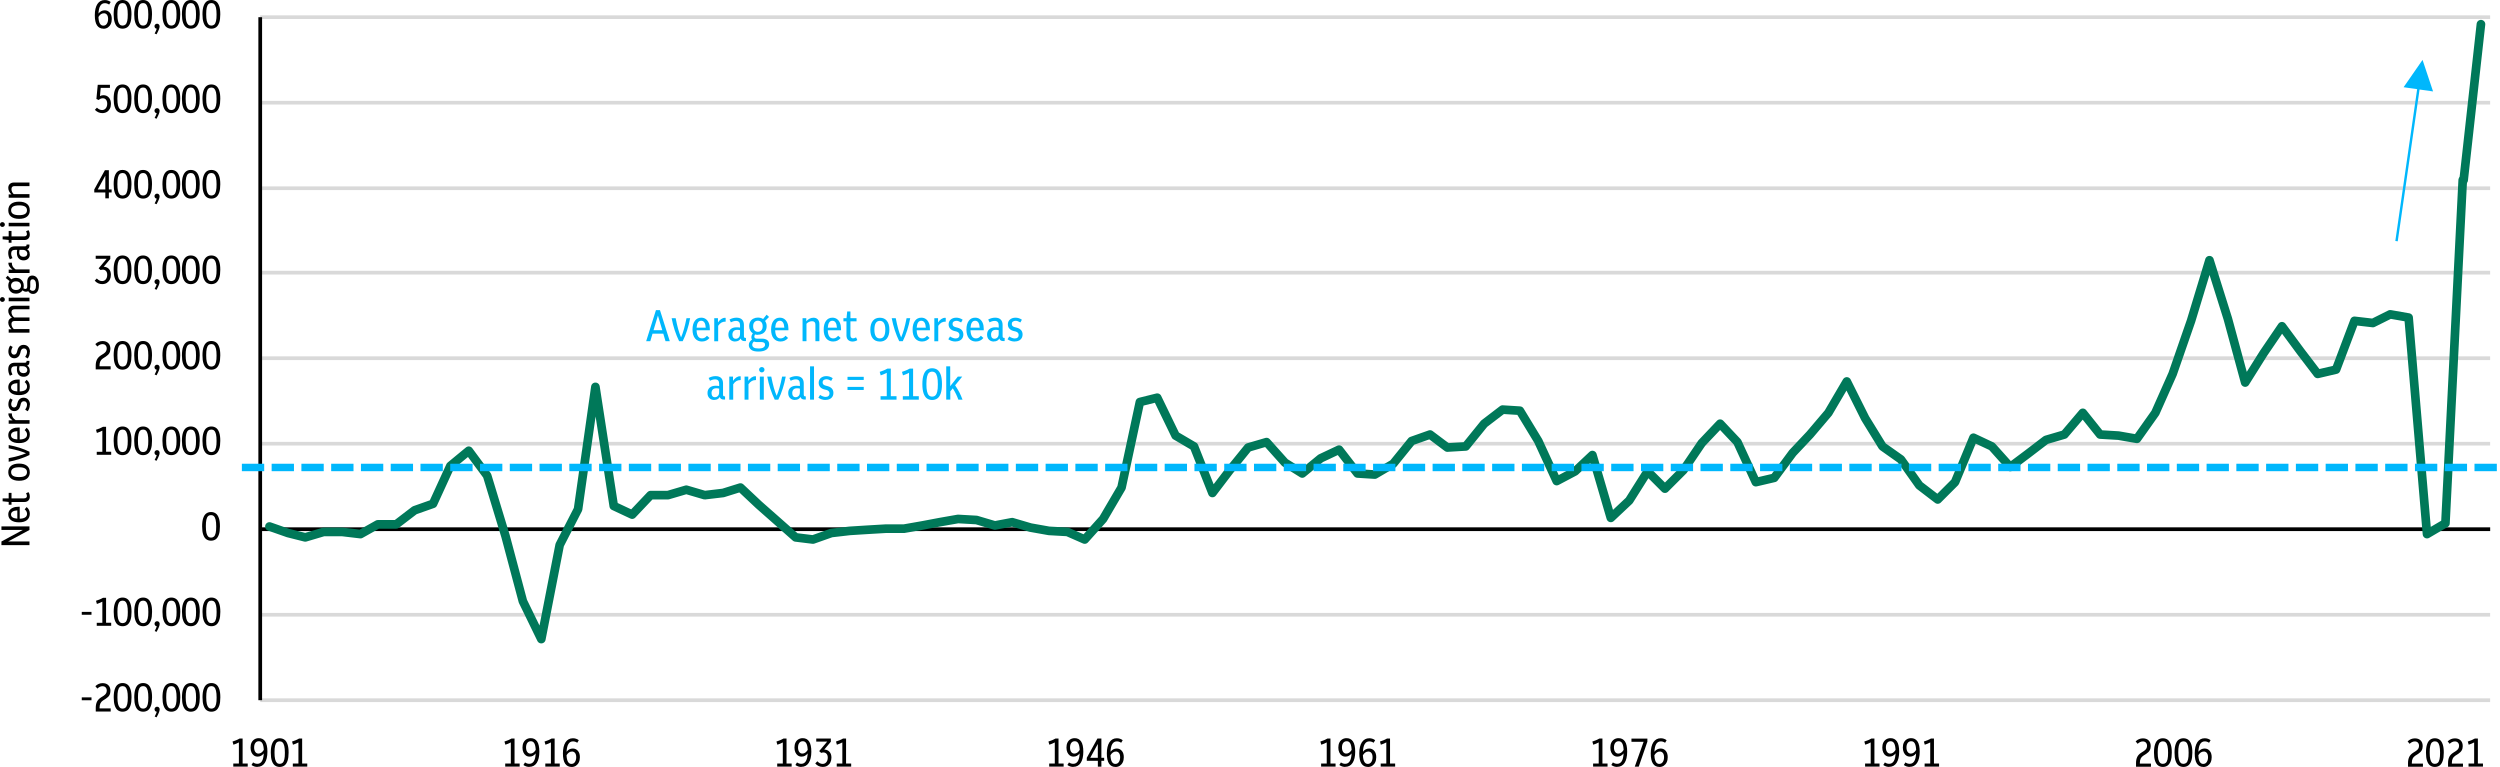 <?xml version="1.0" encoding="UTF-8"?>
<svg id="Layer_1" data-name="Layer 1" xmlns="http://www.w3.org/2000/svg" xmlns:xlink="http://www.w3.org/1999/xlink" viewBox="0 0 503.89 154.58">
  <defs>
    <style>
      .cls-1 {
        clip-path: url(#clippath);
      }

      .cls-2, .cls-3, .cls-4, .cls-5, .cls-6 {
        fill: none;
      }

      .cls-2, .cls-7, .cls-8 {
        stroke-width: 0px;
      }

      .cls-9 {
        clip-path: url(#clippath-1);
      }

      .cls-3 {
        stroke: #00b7fc;
        stroke-dasharray: 0 0 4.5 1.5;
        stroke-miterlimit: 8;
        stroke-width: 1.5px;
      }

      .cls-4 {
        stroke: #d9d9d9;
      }

      .cls-4, .cls-5 {
        stroke-width: .75px;
      }

      .cls-4, .cls-5, .cls-6 {
        stroke-linejoin: round;
      }

      .cls-5 {
        stroke: #000;
      }

      .cls-6 {
        stroke: #007859;
        stroke-linecap: round;
        stroke-width: 1.75px;
      }

      .cls-8 {
        fill: #00b7fc;
      }
    </style>
    <clipPath id="clippath">
      <rect class="cls-2" x="52.15" y="3.32" width="450.55" height="138.55"/>
    </clipPath>
    <clipPath id="clippath-1">
      <rect class="cls-2" x="52.15" y="3.32" width="450.55" height="138.55"/>
    </clipPath>
  </defs>
  <path class="cls-4" d="M52.45,3.46h449.45M52.45,20.7h449.45M52.45,37.94h449.45M52.45,54.96h449.45M52.45,72.2h449.45M52.45,89.43h449.45M52.45,123.91h449.45M52.45,141.13h449.45"/>
  <line class="cls-5" x1="52.45" y1="141.13" x2="52.45" y2="3.46"/>
  <line class="cls-5" x1="52.45" y1="106.66" x2="501.91" y2="106.66"/>
  <g class="cls-1">
    <line class="cls-6" x1="496.56" y1="36.3" x2="500.05" y2="4.88"/>
  </g>
  <g class="cls-9">
    <polyline class="cls-6" points="54.31 106.12 58.04 107.43 61.53 108.31 65.24 107.21 68.95 107.21 72.66 107.65 76.15 105.69 79.86 105.69 83.57 102.85 87.28 101.54 90.77 93.91 94.48 90.85 98.19 95.87 101.9 108.09 105.39 121.18 109.1 128.81 112.81 109.83 116.51 102.63 120.01 77.98 123.71 101.98 127.42 103.72 131.13 99.8 134.62 99.8 138.33 98.71 142.04 99.8 145.75 99.36 149.24 98.27 152.95 101.76 156.66 105.03 160.37 108.31 163.86 108.74 167.57 107.43 171.28 107 174.77 106.78 178.48 106.56 182.19 106.56 185.9 105.91 189.39 105.25 193.1 104.6 196.81 104.81 200.52 105.91 204.01 105.25 207.72 106.34 211.43 107 215.14 107.21 218.63 108.74 222.34 104.6 226.05 98.27 229.75 81.03 233.25 80.16 236.95 87.8 240.66 89.98 244.37 99.36 247.86 94.78 251.57 90.2 255.28 89.11 258.99 93.25 262.48 95.43 266.19 92.38 269.9 90.63 273.61 95.43 277.1 95.65 280.81 93.47 284.52 88.89 288.23 87.58 291.72 90.2 295.43 89.98 299.14 85.4 302.85 82.56 306.34 82.78 310.05 88.89 313.76 96.96 317.47 95 320.96 91.72 324.67 104.38 328.38 100.89 332.09 95 335.58 98.49 339.29 94.78 342.99 89.32 346.7 85.4 350.19 89.11 353.9 97.18 357.61 96.31 361.32 91.29 364.81 87.58 368.52 83.21 372.23 76.89 375.94 84.31 379.43 89.98 383.14 92.6 386.85 97.83 390.56 100.67 394.05 97.18 397.76 88.23 401.47 89.98 405.18 94.12 408.67 91.51 412.38 88.67 416.09 87.58 419.8 83.21 423.29 87.58 427 87.8 430.71 88.45 434.42 83.21 437.91 75.36 441.62 64.67 445.33 52.45 449.03 64.23 452.53 77.1 456.23 71.21 459.94 65.76 463.65 70.78 467.14 75.36 470.85 74.49 474.56 64.67 478.27 65.1 481.76 63.36 485.47 64.01 489.18 107.65 492.89 105.47 496.38 36.3"/>
  </g>
  <g>
    <path class="cls-7" d="M16.48,141.14v-.58h1.96v.58h-1.96Z"/>
    <path class="cls-7" d="M19.3,143.39v-.72c0-.48.08-.89.24-1.22s.42-.62.79-.86l.57-.36c.23-.15.38-.31.48-.48.09-.17.14-.35.14-.55,0-.27-.08-.49-.23-.65s-.36-.24-.63-.24c-.35,0-.7.16-1.04.48l-.4-.49c.22-.21.45-.36.69-.46.24-.1.5-.15.78-.15.48,0,.87.14,1.15.42.28.28.42.66.42,1.14,0,.33-.07.62-.21.87-.14.25-.38.48-.71.7l-.61.39c-.44.29-.66.76-.66,1.41v.16h2.24v.63h-2.99Z"/>
    <path class="cls-7" d="M24.71,143.45c-.37,0-.68-.1-.95-.29-.27-.19-.47-.5-.62-.93-.15-.42-.22-.98-.22-1.67s.07-1.25.22-1.67c.15-.43.35-.74.62-.93s.58-.29.95-.29.69.1.96.29c.27.19.47.5.62.93.15.42.22.98.22,1.67s-.07,1.25-.22,1.67c-.15.42-.35.73-.62.93-.27.19-.59.29-.96.29ZM24.71,142.83c.24,0,.43-.07.59-.21.16-.14.27-.38.35-.71.08-.33.11-.77.11-1.33s-.04-1.01-.12-1.35-.2-.57-.35-.72-.35-.22-.58-.22-.43.07-.58.21c-.16.14-.27.38-.35.71-.08.33-.11.77-.11,1.33s.04,1.01.12,1.35c.08.33.2.57.35.72.15.15.34.22.57.22Z"/>
    <path class="cls-7" d="M28.85,143.45c-.37,0-.68-.1-.95-.29-.27-.19-.47-.5-.62-.93-.15-.42-.22-.98-.22-1.67s.07-1.25.22-1.67c.15-.43.35-.74.62-.93s.58-.29.95-.29.69.1.96.29c.27.19.47.5.62.93.15.42.22.98.22,1.67s-.07,1.25-.22,1.67c-.15.42-.35.73-.62.93-.27.19-.59.29-.96.29ZM28.85,142.83c.24,0,.43-.07.59-.21.16-.14.27-.38.35-.71.08-.33.11-.77.11-1.33s-.04-1.01-.12-1.35-.2-.57-.35-.72-.35-.22-.58-.22-.43.07-.58.21c-.16.14-.27.38-.35.71-.08.33-.11.77-.11,1.33s.04,1.01.12,1.35c.08.33.2.57.35.72.15.15.34.22.57.22Z"/>
    <path class="cls-7" d="M31.56,144.58l-.38-.16c.11-.21.19-.39.26-.53.06-.15.12-.29.16-.43-.14-.02-.25-.07-.33-.17-.08-.1-.12-.21-.12-.34,0-.14.05-.26.15-.36s.22-.15.37-.15.27.05.36.15c.1.1.15.22.15.36,0,.17-.04.37-.13.61-.09.24-.25.58-.48,1.01Z"/>
    <path class="cls-7" d="M34.54,143.45c-.37,0-.68-.1-.95-.29-.27-.19-.47-.5-.62-.93-.15-.42-.22-.98-.22-1.67s.07-1.25.22-1.67c.15-.43.35-.74.62-.93s.58-.29.95-.29.69.1.96.29c.27.19.47.5.62.93.15.42.22.98.22,1.67s-.07,1.25-.22,1.67c-.15.42-.35.73-.62.93-.27.19-.59.29-.96.29ZM34.54,142.83c.24,0,.43-.07.59-.21.16-.14.27-.38.35-.71.08-.33.11-.77.11-1.33s-.04-1.01-.12-1.35-.2-.57-.35-.72-.35-.22-.58-.22-.43.07-.58.21c-.16.14-.27.38-.35.71-.08.33-.11.77-.11,1.33s.04,1.01.12,1.35c.08.33.2.57.35.72.15.15.34.22.57.22Z"/>
    <path class="cls-7" d="M38.47,143.45c-.37,0-.68-.1-.95-.29-.27-.19-.47-.5-.62-.93-.15-.42-.22-.98-.22-1.67s.07-1.25.22-1.67c.15-.43.35-.74.62-.93s.58-.29.95-.29.69.1.96.29c.27.19.47.5.62.93.15.42.22.98.22,1.67s-.07,1.25-.22,1.67c-.15.42-.35.73-.62.93-.27.19-.59.29-.96.29ZM38.47,142.83c.24,0,.43-.07.59-.21.16-.14.27-.38.35-.71.08-.33.11-.77.11-1.33s-.04-1.01-.12-1.35-.2-.57-.35-.72-.35-.22-.58-.22-.43.07-.58.21c-.16.14-.27.38-.35.71-.08.33-.11.77-.11,1.33s.04,1.01.12,1.35c.08.33.2.57.35.72.15.15.34.22.57.22Z"/>
    <path class="cls-7" d="M42.61,143.45c-.37,0-.68-.1-.95-.29-.27-.19-.47-.5-.62-.93-.15-.42-.22-.98-.22-1.67s.07-1.25.22-1.67c.15-.43.35-.74.62-.93s.58-.29.95-.29.69.1.96.29c.27.19.47.5.62.93.15.42.22.98.22,1.67s-.07,1.25-.22,1.67c-.15.42-.35.73-.62.93-.27.19-.59.29-.96.29ZM42.61,142.83c.24,0,.43-.07.59-.21.16-.14.27-.38.35-.71.08-.33.11-.77.11-1.33s-.04-1.01-.12-1.35-.2-.57-.35-.72-.35-.22-.58-.22-.43.07-.58.21c-.16.14-.27.38-.35.71-.08.33-.11.77-.11,1.33s.04,1.01.12,1.35c.08.33.2.57.35.72.15.15.34.22.57.22Z"/>
  </g>
  <g>
    <path class="cls-7" d="M16.48,123.91v-.58h1.96v.58h-1.96Z"/>
    <path class="cls-7" d="M19.5,126.15v-.62h1.13v-4.26c-.18.1-.35.18-.53.25-.17.07-.36.14-.57.21l-.18-.64c.26-.08.51-.17.75-.27.23-.1.46-.21.67-.33h.61v5.03h1.03v.62h-2.91Z"/>
    <path class="cls-7" d="M24.71,126.22c-.37,0-.68-.1-.95-.29-.27-.19-.47-.5-.62-.93-.15-.42-.22-.98-.22-1.67s.07-1.25.22-1.67c.15-.43.35-.74.62-.93s.58-.29.95-.29.69.1.96.29c.27.19.47.5.62.93.15.42.22.98.22,1.67s-.07,1.25-.22,1.67c-.15.42-.35.73-.62.93-.27.19-.59.29-.96.29ZM24.71,125.6c.24,0,.43-.07.59-.21.16-.14.27-.38.35-.71.08-.33.11-.77.11-1.33s-.04-1.01-.12-1.35-.2-.57-.35-.72-.35-.22-.58-.22-.43.07-.58.21c-.16.14-.27.38-.35.71-.08.33-.11.77-.11,1.33s.04,1.01.12,1.35c.08.33.2.57.35.72.15.15.34.22.57.22Z"/>
    <path class="cls-7" d="M28.85,126.22c-.37,0-.68-.1-.95-.29-.27-.19-.47-.5-.62-.93-.15-.42-.22-.98-.22-1.67s.07-1.25.22-1.67c.15-.43.35-.74.62-.93s.58-.29.95-.29.69.1.96.29c.27.19.47.5.62.93.15.42.22.98.22,1.67s-.07,1.25-.22,1.67c-.15.42-.35.73-.62.93-.27.19-.59.29-.96.29ZM28.85,125.6c.24,0,.43-.07.59-.21.16-.14.27-.38.35-.71.08-.33.11-.77.11-1.33s-.04-1.01-.12-1.35-.2-.57-.35-.72-.35-.22-.58-.22-.43.07-.58.21c-.16.14-.27.38-.35.71-.08.33-.11.77-.11,1.33s.04,1.01.12,1.35c.08.33.2.57.35.72.15.15.34.22.57.22Z"/>
    <path class="cls-7" d="M31.56,127.35l-.38-.16c.11-.21.19-.39.26-.53.06-.15.12-.29.16-.43-.14-.02-.25-.07-.33-.17-.08-.1-.12-.21-.12-.34,0-.14.05-.26.15-.36s.22-.15.37-.15.27.05.36.15c.1.1.15.22.15.36,0,.17-.04.37-.13.61-.09.24-.25.58-.48,1.01Z"/>
    <path class="cls-7" d="M34.54,126.22c-.37,0-.68-.1-.95-.29-.27-.19-.47-.5-.62-.93-.15-.42-.22-.98-.22-1.67s.07-1.25.22-1.67c.15-.43.35-.74.62-.93s.58-.29.95-.29.69.1.96.29c.27.19.47.5.62.93.15.42.22.98.22,1.67s-.07,1.25-.22,1.67c-.15.42-.35.73-.62.93-.27.19-.59.29-.96.29ZM34.54,125.6c.24,0,.43-.07.59-.21.16-.14.27-.38.35-.71.08-.33.11-.77.11-1.33s-.04-1.01-.12-1.35-.2-.57-.35-.72-.35-.22-.58-.22-.43.07-.58.21c-.16.14-.27.38-.35.71-.08.33-.11.77-.11,1.33s.04,1.01.12,1.35c.08.33.2.57.35.72.15.15.34.22.57.22Z"/>
    <path class="cls-7" d="M38.47,126.22c-.37,0-.68-.1-.95-.29-.27-.19-.47-.5-.62-.93-.15-.42-.22-.98-.22-1.67s.07-1.25.22-1.67c.15-.43.35-.74.62-.93s.58-.29.95-.29.69.1.96.29c.27.19.47.5.62.93.15.42.22.98.22,1.67s-.07,1.25-.22,1.67c-.15.42-.35.73-.62.93-.27.19-.59.29-.96.29ZM38.47,125.6c.24,0,.43-.07.59-.21.16-.14.27-.38.35-.71.08-.33.11-.77.11-1.33s-.04-1.01-.12-1.35-.2-.57-.35-.72-.35-.22-.58-.22-.43.07-.58.21c-.16.14-.27.38-.35.71-.08.33-.11.77-.11,1.33s.04,1.01.12,1.35c.08.33.2.57.35.72.15.15.34.22.57.22Z"/>
    <path class="cls-7" d="M42.61,126.22c-.37,0-.68-.1-.95-.29-.27-.19-.47-.5-.62-.93-.15-.42-.22-.98-.22-1.67s.07-1.25.22-1.67c.15-.43.35-.74.62-.93s.58-.29.95-.29.69.1.96.29c.27.19.47.5.62.93.15.42.22.98.22,1.67s-.07,1.25-.22,1.67c-.15.42-.35.73-.62.93-.27.19-.59.29-.96.29ZM42.61,125.6c.24,0,.43-.07.59-.21.16-.14.27-.38.35-.71.08-.33.11-.77.11-1.33s-.04-1.01-.12-1.35-.2-.57-.35-.72-.35-.22-.58-.22-.43.07-.58.21c-.16.14-.27.38-.35.71-.08.33-.11.77-.11,1.33s.04,1.01.12,1.35c.08.33.2.57.35.72.15.15.34.22.57.22Z"/>
  </g>
  <path class="cls-7" d="M42.53,108.98c-.37,0-.68-.1-.95-.29-.27-.19-.47-.5-.62-.93-.15-.42-.22-.98-.22-1.67s.07-1.25.22-1.67c.15-.43.35-.74.62-.93s.58-.29.95-.29.69.1.96.29c.27.19.47.5.62.93.15.42.22.98.22,1.67s-.07,1.25-.22,1.67c-.15.42-.35.73-.62.93-.27.19-.59.29-.96.29ZM42.53,108.36c.24,0,.43-.07.59-.21.16-.14.27-.38.35-.71.08-.33.11-.77.11-1.33s-.04-1.01-.12-1.35-.2-.57-.35-.72-.35-.22-.58-.22-.43.07-.58.21c-.16.14-.27.38-.35.71-.08.33-.11.77-.11,1.33s.04,1.01.12,1.35c.08.33.2.57.35.72.15.15.34.22.57.22Z"/>
  <g>
    <path class="cls-7" d="M19.5,91.68v-.62h1.13v-4.26c-.18.1-.35.18-.53.25-.17.07-.36.14-.57.21l-.18-.64c.26-.08.51-.17.75-.27.23-.1.46-.21.67-.33h.61v5.03h1.03v.62h-2.91Z"/>
    <path class="cls-7" d="M24.7,91.74c-.37,0-.68-.1-.95-.29-.27-.19-.47-.5-.62-.93-.15-.42-.22-.98-.22-1.67s.07-1.25.22-1.67c.15-.43.35-.74.62-.93s.58-.29.95-.29.69.1.96.29c.27.19.47.5.62.93.15.42.22.98.22,1.67s-.07,1.25-.22,1.67c-.15.42-.35.73-.62.93-.27.19-.59.29-.96.29ZM24.7,91.12c.24,0,.43-.07.59-.21.16-.14.27-.38.35-.71.08-.33.11-.77.11-1.33s-.04-1.01-.12-1.35-.2-.57-.35-.72-.35-.22-.58-.22-.43.07-.58.21c-.16.14-.27.38-.35.71-.08.33-.11.77-.11,1.33s.04,1.01.12,1.35c.08.33.2.57.35.72.15.15.34.22.57.22Z"/>
    <path class="cls-7" d="M28.84,91.74c-.37,0-.68-.1-.95-.29-.27-.19-.47-.5-.62-.93-.15-.42-.22-.98-.22-1.67s.07-1.25.22-1.67c.15-.43.35-.74.62-.93s.58-.29.95-.29.69.1.96.29c.27.19.47.5.62.93.15.42.22.98.22,1.67s-.07,1.25-.22,1.67c-.15.42-.35.73-.62.93-.27.19-.59.29-.96.29ZM28.84,91.12c.24,0,.43-.07.59-.21.16-.14.27-.38.35-.71.08-.33.11-.77.11-1.33s-.04-1.01-.12-1.35-.2-.57-.35-.72-.35-.22-.58-.22-.43.07-.58.21c-.16.14-.27.38-.35.71-.08.33-.11.77-.11,1.33s.04,1.01.12,1.35c.08.33.2.57.35.72.15.15.34.22.57.22Z"/>
    <path class="cls-7" d="M31.55,92.87l-.38-.16c.11-.21.19-.39.26-.53.06-.15.12-.29.16-.43-.14-.02-.25-.07-.33-.17-.08-.1-.12-.21-.12-.34,0-.14.05-.26.15-.36s.22-.15.37-.15.27.05.36.15c.1.1.15.22.15.36,0,.17-.04.37-.13.61-.09.24-.25.58-.48,1.01Z"/>
    <path class="cls-7" d="M34.53,91.74c-.37,0-.68-.1-.95-.29-.27-.19-.47-.5-.62-.93-.15-.42-.22-.98-.22-1.67s.07-1.25.22-1.67c.15-.43.35-.74.62-.93s.58-.29.95-.29.69.1.96.29c.27.19.47.5.62.93.15.42.22.98.22,1.67s-.07,1.25-.22,1.67c-.15.42-.35.73-.62.93-.27.19-.59.29-.96.29ZM34.53,91.12c.24,0,.43-.07.59-.21.16-.14.27-.38.35-.71.08-.33.11-.77.11-1.33s-.04-1.01-.12-1.35-.2-.57-.35-.72-.35-.22-.58-.22-.43.07-.58.21c-.16.14-.27.38-.35.71-.08.33-.11.77-.11,1.33s.04,1.01.12,1.35c.08.33.2.57.35.72.15.15.34.22.57.22Z"/>
    <path class="cls-7" d="M38.46,91.74c-.37,0-.68-.1-.95-.29-.27-.19-.47-.5-.62-.93-.15-.42-.22-.98-.22-1.67s.07-1.25.22-1.67c.15-.43.35-.74.62-.93s.58-.29.95-.29.69.1.96.29c.27.19.47.5.62.93.15.42.22.98.22,1.67s-.07,1.25-.22,1.67c-.15.42-.35.73-.62.93-.27.19-.59.29-.96.29ZM38.46,91.12c.24,0,.43-.07.59-.21.16-.14.27-.38.35-.71.08-.33.11-.77.11-1.33s-.04-1.01-.12-1.35-.2-.57-.35-.72-.35-.22-.58-.22-.43.07-.58.21c-.16.14-.27.38-.35.71-.08.33-.11.77-.11,1.33s.04,1.01.12,1.35c.08.33.2.57.35.72.15.15.34.22.57.22Z"/>
    <path class="cls-7" d="M42.6,91.74c-.37,0-.68-.1-.95-.29-.27-.19-.47-.5-.62-.93-.15-.42-.22-.98-.22-1.67s.07-1.25.22-1.67c.15-.43.35-.74.62-.93s.58-.29.95-.29.69.1.96.29c.27.19.47.5.62.93.15.42.22.98.22,1.67s-.07,1.25-.22,1.67c-.15.42-.35.73-.62.93-.27.19-.59.29-.96.29ZM42.6,91.12c.24,0,.43-.07.59-.21.16-.14.27-.38.35-.71.08-.33.11-.77.11-1.33s-.04-1.01-.12-1.35-.2-.57-.35-.72-.35-.22-.58-.22-.43.07-.58.21c-.16.14-.27.38-.35.71-.08.33-.11.77-.11,1.33s.04,1.01.12,1.35c.08.33.2.57.35.72.15.15.34.22.57.22Z"/>
  </g>
  <g>
    <path class="cls-7" d="M19.29,74.44v-.72c0-.48.08-.89.24-1.22s.42-.62.79-.86l.57-.36c.23-.15.38-.31.48-.48.09-.17.14-.35.14-.55,0-.27-.08-.49-.23-.65-.15-.16-.36-.24-.63-.24-.35,0-.7.16-1.04.48l-.4-.49c.22-.21.45-.36.69-.46.24-.1.5-.15.78-.15.48,0,.87.14,1.15.42.28.28.42.66.42,1.14,0,.33-.07.62-.21.87-.14.25-.38.48-.71.7l-.61.39c-.44.29-.66.76-.66,1.41v.16h2.24v.63h-2.99Z"/>
    <path class="cls-7" d="M24.7,74.51c-.37,0-.68-.1-.95-.29s-.47-.5-.62-.93c-.15-.43-.22-.98-.22-1.67s.07-1.25.22-1.67c.15-.42.35-.73.62-.93s.58-.29.95-.29.69.1.96.29c.27.19.47.5.62.93.15.43.22.98.22,1.67s-.07,1.25-.22,1.67c-.15.43-.35.73-.62.93-.27.19-.59.29-.96.29ZM24.7,73.89c.24,0,.43-.07.59-.21.16-.14.27-.38.35-.71.08-.33.11-.77.11-1.33s-.04-1.01-.12-1.35c-.08-.33-.2-.57-.35-.72-.15-.15-.35-.22-.58-.22s-.43.07-.58.21c-.16.14-.27.38-.35.71-.08.33-.11.77-.11,1.33s.04,1.01.12,1.35c.08.33.2.57.35.72.15.15.34.22.57.22Z"/>
    <path class="cls-7" d="M28.84,74.51c-.37,0-.68-.1-.95-.29s-.47-.5-.62-.93c-.15-.43-.22-.98-.22-1.67s.07-1.25.22-1.67c.15-.42.35-.73.62-.93s.58-.29.95-.29.69.1.96.29c.27.19.47.5.62.93.15.43.22.98.22,1.67s-.07,1.25-.22,1.67c-.15.43-.35.73-.62.93-.27.19-.59.29-.96.29ZM28.84,73.89c.24,0,.43-.07.59-.21.16-.14.27-.38.35-.71.08-.33.11-.77.11-1.33s-.04-1.01-.12-1.35c-.08-.33-.2-.57-.35-.72-.15-.15-.35-.22-.58-.22s-.43.07-.58.21c-.16.14-.27.38-.35.71-.08.33-.11.77-.11,1.33s.04,1.01.12,1.35c.08.33.2.57.35.72.15.15.34.22.57.22Z"/>
    <path class="cls-7" d="M31.55,75.64l-.38-.16c.11-.21.19-.39.26-.53.06-.15.12-.29.16-.43-.14-.02-.25-.07-.33-.17-.08-.1-.12-.21-.12-.34,0-.14.05-.26.15-.35.1-.1.22-.15.37-.15s.27.05.36.15.15.22.15.36c0,.17-.04.37-.13.61-.09.24-.25.58-.48,1.01Z"/>
    <path class="cls-7" d="M34.53,74.51c-.37,0-.68-.1-.95-.29s-.47-.5-.62-.93c-.15-.43-.22-.98-.22-1.67s.07-1.25.22-1.67c.15-.42.35-.73.62-.93s.58-.29.95-.29.69.1.96.29c.27.19.47.5.62.93.15.43.22.98.22,1.67s-.07,1.25-.22,1.67c-.15.43-.35.73-.62.93-.27.19-.59.29-.96.29ZM34.53,73.89c.24,0,.43-.07.59-.21.16-.14.27-.38.35-.71.08-.33.11-.77.11-1.33s-.04-1.01-.12-1.35c-.08-.33-.2-.57-.35-.72-.15-.15-.35-.22-.58-.22s-.43.07-.58.21c-.16.14-.27.38-.35.71-.08.33-.11.77-.11,1.33s.04,1.01.12,1.35c.08.33.2.57.35.72.15.15.34.22.57.22Z"/>
    <path class="cls-7" d="M38.46,74.51c-.37,0-.68-.1-.95-.29s-.47-.5-.62-.93c-.15-.43-.22-.98-.22-1.67s.07-1.25.22-1.67c.15-.42.35-.73.62-.93s.58-.29.95-.29.69.1.96.29c.27.19.47.5.62.93.15.43.22.98.22,1.67s-.07,1.25-.22,1.67c-.15.43-.35.73-.62.93-.27.19-.59.29-.96.29ZM38.46,73.89c.24,0,.43-.07.59-.21.16-.14.27-.38.35-.71.08-.33.11-.77.11-1.33s-.04-1.01-.12-1.35c-.08-.33-.2-.57-.35-.72-.15-.15-.35-.22-.58-.22s-.43.07-.58.21c-.16.14-.27.38-.35.71-.08.33-.11.77-.11,1.33s.04,1.01.12,1.35c.08.33.2.57.35.72.15.15.34.22.57.22Z"/>
    <path class="cls-7" d="M42.6,74.51c-.37,0-.68-.1-.95-.29s-.47-.5-.62-.93c-.15-.43-.22-.98-.22-1.67s.07-1.25.22-1.67c.15-.42.35-.73.62-.93s.58-.29.95-.29.69.1.96.29c.27.19.47.5.62.93.15.43.22.98.22,1.67s-.07,1.25-.22,1.67c-.15.43-.35.73-.62.93-.27.19-.59.29-.96.29ZM42.6,73.89c.24,0,.43-.07.59-.21.16-.14.27-.38.35-.71.08-.33.11-.77.11-1.33s-.04-1.01-.12-1.35c-.08-.33-.2-.57-.35-.72-.15-.15-.35-.22-.58-.22s-.43.07-.58.21c-.16.14-.27.38-.35.71-.08.33-.11.77-.11,1.33s.04,1.01.12,1.35c.08.33.2.57.35.72.15.15.34.22.57.22Z"/>
  </g>
  <g>
    <path class="cls-7" d="M20.64,57.27c-.62,0-1.14-.23-1.55-.7l.42-.44c.33.35.68.52,1.07.52.31,0,.56-.12.75-.35.19-.24.28-.53.28-.89s-.08-.61-.25-.79c-.17-.18-.38-.27-.63-.27-.07,0-.14,0-.21.02s-.15.04-.24.06l-.4-.35,1.61-1.91h-2.2v-.62h2.94v.64l-1.33,1.58c.44.01.79.16,1.05.44.27.29.4.68.4,1.18,0,.36-.07.68-.21.96-.14.28-.34.5-.6.67-.26.16-.56.24-.9.24Z"/>
    <path class="cls-7" d="M24.7,57.27c-.37,0-.68-.1-.95-.29s-.47-.5-.62-.93c-.15-.43-.22-.98-.22-1.67s.07-1.25.22-1.67c.15-.42.35-.73.62-.93s.58-.29.95-.29.69.1.96.29c.27.19.47.5.62.93.15.43.22.98.22,1.67s-.07,1.25-.22,1.67c-.15.43-.35.73-.62.93-.27.19-.59.29-.96.29ZM24.7,56.65c.24,0,.43-.07.59-.21.16-.14.27-.38.35-.71.08-.33.11-.77.11-1.33s-.04-1.01-.12-1.35c-.08-.33-.2-.57-.35-.72-.15-.15-.35-.22-.58-.22s-.43.07-.58.21c-.16.14-.27.38-.35.71-.08.33-.11.77-.11,1.33s.04,1.01.12,1.35c.08.33.2.57.35.72.15.15.34.22.57.22Z"/>
    <path class="cls-7" d="M28.84,57.27c-.37,0-.68-.1-.95-.29s-.47-.5-.62-.93c-.15-.43-.22-.98-.22-1.67s.07-1.25.22-1.67c.15-.42.35-.73.62-.93s.58-.29.95-.29.69.1.96.29c.27.19.47.5.62.93.15.43.22.98.22,1.67s-.07,1.25-.22,1.67c-.15.43-.35.73-.62.93-.27.19-.59.29-.96.29ZM28.84,56.65c.24,0,.43-.07.59-.21.16-.14.27-.38.35-.71.08-.33.11-.77.11-1.33s-.04-1.01-.12-1.35c-.08-.33-.2-.57-.35-.72-.15-.15-.35-.22-.58-.22s-.43.07-.58.21c-.16.14-.27.38-.35.71-.08.33-.11.77-.11,1.33s.04,1.01.12,1.35c.08.33.2.57.35.72.15.15.34.22.57.22Z"/>
    <path class="cls-7" d="M31.55,58.4l-.38-.16c.11-.21.19-.39.26-.53.06-.15.12-.29.16-.43-.14-.02-.25-.07-.33-.17-.08-.1-.12-.21-.12-.34,0-.14.05-.26.15-.35.1-.1.22-.15.37-.15s.27.05.36.15.15.22.15.36c0,.17-.04.37-.13.61-.09.24-.25.58-.48,1.01Z"/>
    <path class="cls-7" d="M34.53,57.27c-.37,0-.68-.1-.95-.29s-.47-.5-.62-.93c-.15-.43-.22-.98-.22-1.67s.07-1.25.22-1.67c.15-.42.35-.73.62-.93s.58-.29.95-.29.69.1.96.29c.27.19.47.5.62.93.15.43.22.98.22,1.67s-.07,1.25-.22,1.67c-.15.43-.35.73-.62.93-.27.19-.59.29-.96.29ZM34.53,56.65c.24,0,.43-.07.59-.21.16-.14.27-.38.35-.71.08-.33.11-.77.11-1.33s-.04-1.01-.12-1.35c-.08-.33-.2-.57-.35-.72-.15-.15-.35-.22-.58-.22s-.43.07-.58.21c-.16.14-.27.38-.35.71-.08.33-.11.77-.11,1.33s.04,1.01.12,1.35c.08.33.2.57.35.72.15.15.34.22.57.22Z"/>
    <path class="cls-7" d="M38.46,57.27c-.37,0-.68-.1-.95-.29s-.47-.5-.62-.93c-.15-.43-.22-.98-.22-1.67s.07-1.25.22-1.67c.15-.42.35-.73.62-.93s.58-.29.95-.29.69.1.96.29c.27.19.47.5.62.93.15.43.22.98.22,1.67s-.07,1.25-.22,1.67c-.15.43-.35.73-.62.93-.27.19-.59.29-.96.29ZM38.46,56.65c.24,0,.43-.07.59-.21.16-.14.27-.38.35-.71.08-.33.11-.77.11-1.33s-.04-1.01-.12-1.35c-.08-.33-.2-.57-.35-.72-.15-.15-.35-.22-.58-.22s-.43.07-.58.21c-.16.14-.27.38-.35.71-.08.33-.11.77-.11,1.33s.04,1.01.12,1.35c.08.33.2.57.35.72.15.15.34.22.57.22Z"/>
    <path class="cls-7" d="M42.6,57.27c-.37,0-.68-.1-.95-.29s-.47-.5-.62-.93c-.15-.43-.22-.98-.22-1.67s.07-1.25.22-1.67c.15-.42.35-.73.62-.93s.58-.29.95-.29.69.1.96.29c.27.19.47.5.62.93.15.43.22.98.22,1.67s-.07,1.25-.22,1.67c-.15.43-.35.73-.62.93-.27.19-.59.29-.96.29ZM42.6,56.65c.24,0,.43-.07.59-.21.16-.14.27-.38.35-.71.08-.33.11-.77.11-1.33s-.04-1.01-.12-1.35c-.08-.33-.2-.57-.35-.72-.15-.15-.35-.22-.58-.22s-.43.07-.58.21c-.16.14-.27.38-.35.71-.08.33-.11.77-.11,1.33s.04,1.01.12,1.35c.08.33.2.57.35.72.15.15.34.22.57.22Z"/>
  </g>
  <g>
    <path class="cls-7" d="M21.23,39.97v-1.18h-2.23v-.6l2.14-3.88h.8v3.88h.56v.6h-.56v1.18h-.71ZM19.7,38.19h1.53v-2.79l-1.53,2.79Z"/>
    <path class="cls-7" d="M24.7,40.03c-.37,0-.68-.1-.95-.29s-.47-.5-.62-.93c-.15-.43-.22-.98-.22-1.67s.07-1.25.22-1.67c.15-.42.35-.73.62-.93s.58-.29.95-.29.69.1.96.29c.27.19.47.5.62.93.15.43.22.98.22,1.67s-.07,1.25-.22,1.67c-.15.43-.35.73-.62.93-.27.19-.59.29-.96.29ZM24.7,39.41c.24,0,.43-.07.59-.21.16-.14.27-.38.35-.71.08-.33.11-.77.11-1.33s-.04-1.01-.12-1.35c-.08-.33-.2-.57-.35-.72-.15-.15-.35-.22-.58-.22s-.43.07-.58.21c-.16.14-.27.38-.35.71-.08.33-.11.77-.11,1.33s.04,1.01.12,1.35c.08.33.2.57.35.72.15.15.34.22.57.22Z"/>
    <path class="cls-7" d="M28.84,40.03c-.37,0-.68-.1-.95-.29s-.47-.5-.62-.93c-.15-.43-.22-.98-.22-1.67s.07-1.25.22-1.67c.15-.42.35-.73.62-.93s.58-.29.95-.29.69.1.96.29c.27.19.47.5.62.93.15.43.22.98.22,1.67s-.07,1.25-.22,1.67c-.15.43-.35.73-.62.93-.27.19-.59.29-.96.29ZM28.84,39.41c.24,0,.43-.07.59-.21.16-.14.27-.38.35-.71.08-.33.11-.77.11-1.33s-.04-1.01-.12-1.35c-.08-.33-.2-.57-.35-.72-.15-.15-.35-.22-.58-.22s-.43.07-.58.21c-.16.14-.27.38-.35.71-.08.33-.11.77-.11,1.33s.04,1.01.12,1.35c.08.33.2.57.35.72.15.15.34.22.57.22Z"/>
    <path class="cls-7" d="M31.55,41.16l-.38-.16c.11-.21.19-.39.26-.53.06-.15.12-.29.16-.43-.14-.02-.25-.07-.33-.17-.08-.1-.12-.21-.12-.34,0-.14.05-.26.15-.35.1-.1.22-.15.37-.15s.27.05.36.15.15.22.15.36c0,.17-.04.37-.13.61-.09.24-.25.58-.48,1.01Z"/>
    <path class="cls-7" d="M34.53,40.03c-.37,0-.68-.1-.95-.29s-.47-.5-.62-.93c-.15-.43-.22-.98-.22-1.67s.07-1.25.22-1.67c.15-.42.35-.73.62-.93s.58-.29.95-.29.69.1.96.29c.27.19.47.5.62.93.15.43.22.98.22,1.67s-.07,1.25-.22,1.67c-.15.43-.35.73-.62.93-.27.19-.59.29-.96.29ZM34.53,39.41c.24,0,.43-.07.59-.21.16-.14.27-.38.35-.71.08-.33.11-.77.11-1.33s-.04-1.01-.12-1.35c-.08-.33-.2-.57-.35-.72-.15-.15-.35-.22-.58-.22s-.43.07-.58.21c-.16.14-.27.38-.35.71-.08.33-.11.77-.11,1.33s.04,1.01.12,1.35c.08.33.2.57.35.72.15.15.34.22.57.22Z"/>
    <path class="cls-7" d="M38.46,40.03c-.37,0-.68-.1-.95-.29s-.47-.5-.62-.93c-.15-.43-.22-.98-.22-1.67s.07-1.25.22-1.67c.15-.42.35-.73.62-.93s.58-.29.95-.29.69.1.96.29c.27.19.47.5.62.93.15.43.22.98.22,1.67s-.07,1.25-.22,1.67c-.15.43-.35.73-.62.93-.27.19-.59.29-.96.29ZM38.46,39.41c.24,0,.43-.07.59-.21.16-.14.27-.38.35-.71.08-.33.11-.77.11-1.33s-.04-1.01-.12-1.35c-.08-.33-.2-.57-.35-.72-.15-.15-.35-.22-.58-.22s-.43.07-.58.21c-.16.14-.27.38-.35.71-.08.33-.11.77-.11,1.33s.04,1.01.12,1.35c.08.33.2.57.35.72.15.15.34.22.57.22Z"/>
    <path class="cls-7" d="M42.6,40.03c-.37,0-.68-.1-.95-.29s-.47-.5-.62-.93c-.15-.43-.22-.98-.22-1.67s.07-1.25.22-1.67c.15-.42.35-.73.62-.93s.58-.29.95-.29.69.1.96.29c.27.19.47.5.62.93.15.43.22.98.22,1.67s-.07,1.25-.22,1.67c-.15.43-.35.73-.62.93-.27.19-.59.29-.96.29ZM42.6,39.41c.24,0,.43-.07.59-.21.16-.14.27-.38.35-.71.08-.33.11-.77.11-1.33s-.04-1.01-.12-1.35c-.08-.33-.2-.57-.35-.72-.15-.15-.35-.22-.58-.22s-.43.07-.58.21c-.16.14-.27.38-.35.71-.08.33-.11.77-.11,1.33s.04,1.01.12,1.35c.08.33.2.57.35.72.15.15.34.22.57.22Z"/>
  </g>
  <g>
    <path class="cls-7" d="M20.62,22.8c-.29,0-.57-.06-.82-.18s-.48-.28-.68-.48l.42-.44c.32.32.66.48,1.04.48.3,0,.55-.12.74-.35.19-.24.29-.54.29-.9s-.08-.62-.23-.82-.38-.3-.66-.3c-.32,0-.59.12-.83.35l-.46-.21.27-2.86h2.46v.62h-1.86l-.15,1.66c.22-.12.45-.18.7-.18.45,0,.81.16,1.09.47s.42.74.42,1.28c0,.37-.07.7-.22.98-.15.28-.35.5-.61.65s-.56.23-.9.23Z"/>
    <path class="cls-7" d="M24.7,22.8c-.37,0-.68-.1-.95-.29s-.47-.5-.62-.93c-.15-.43-.22-.98-.22-1.67s.07-1.25.22-1.67c.15-.42.35-.73.62-.93s.58-.29.95-.29.69.1.96.29c.27.19.47.5.62.93.15.43.22.98.22,1.67s-.07,1.25-.22,1.67c-.15.43-.35.73-.62.93-.27.19-.59.29-.96.29ZM24.7,22.18c.24,0,.43-.07.59-.21.16-.14.27-.38.35-.71.08-.33.11-.77.11-1.33s-.04-1.01-.12-1.35c-.08-.33-.2-.57-.35-.72-.15-.15-.35-.22-.58-.22s-.43.07-.58.21c-.16.14-.27.38-.35.71-.08.33-.11.77-.11,1.33s.04,1.01.12,1.35c.08.33.2.57.35.72.15.15.34.22.57.22Z"/>
    <path class="cls-7" d="M28.84,22.8c-.37,0-.68-.1-.95-.29s-.47-.5-.62-.93c-.15-.43-.22-.98-.22-1.67s.07-1.25.22-1.67c.15-.42.35-.73.62-.93s.58-.29.95-.29.69.1.96.29c.27.19.47.5.62.93.15.43.22.98.22,1.67s-.07,1.25-.22,1.67c-.15.43-.35.73-.62.93-.27.19-.59.29-.96.29ZM28.84,22.18c.24,0,.43-.07.59-.21.16-.14.27-.38.35-.71.08-.33.11-.77.11-1.33s-.04-1.01-.12-1.35c-.08-.33-.2-.57-.35-.72-.15-.15-.35-.22-.58-.22s-.43.07-.58.21c-.16.14-.27.38-.35.71-.08.33-.11.77-.11,1.33s.04,1.01.12,1.35c.08.33.2.57.35.72.15.15.34.22.57.22Z"/>
    <path class="cls-7" d="M31.55,23.93l-.38-.16c.11-.21.19-.39.26-.53.06-.15.12-.29.16-.43-.14-.02-.25-.07-.33-.17-.08-.1-.12-.21-.12-.34,0-.14.05-.26.15-.35.1-.1.22-.15.37-.15s.27.05.36.15.15.22.15.36c0,.17-.04.37-.13.61-.09.24-.25.58-.48,1.01Z"/>
    <path class="cls-7" d="M34.53,22.8c-.37,0-.68-.1-.95-.29s-.47-.5-.62-.93c-.15-.43-.22-.98-.22-1.67s.07-1.25.22-1.67c.15-.42.35-.73.62-.93s.58-.29.95-.29.69.1.96.29c.27.19.47.5.62.93.15.43.22.98.22,1.67s-.07,1.25-.22,1.67c-.15.43-.35.73-.62.93-.27.19-.59.29-.96.29ZM34.53,22.18c.24,0,.43-.07.59-.21.16-.14.27-.38.35-.71.08-.33.11-.77.11-1.33s-.04-1.01-.12-1.35c-.08-.33-.2-.57-.35-.72-.15-.15-.35-.22-.58-.22s-.43.07-.58.21c-.16.14-.27.38-.35.71-.08.33-.11.77-.11,1.33s.04,1.01.12,1.35c.08.33.2.57.35.72.15.15.34.22.57.22Z"/>
    <path class="cls-7" d="M38.46,22.8c-.37,0-.68-.1-.95-.29s-.47-.5-.62-.93c-.15-.43-.22-.98-.22-1.67s.07-1.25.22-1.67c.15-.42.35-.73.62-.93s.58-.29.95-.29.69.1.96.29c.27.19.47.5.62.93.15.43.22.98.22,1.67s-.07,1.25-.22,1.67c-.15.43-.35.73-.62.93-.27.19-.59.29-.96.29ZM38.46,22.18c.24,0,.43-.07.59-.21.16-.14.27-.38.35-.71.08-.33.11-.77.11-1.33s-.04-1.01-.12-1.35c-.08-.33-.2-.57-.35-.72-.15-.15-.35-.22-.58-.22s-.43.07-.58.21c-.16.14-.27.38-.35.71-.08.33-.11.77-.11,1.33s.04,1.01.12,1.35c.08.33.2.57.35.72.15.15.34.22.57.22Z"/>
    <path class="cls-7" d="M42.6,22.8c-.37,0-.68-.1-.95-.29s-.47-.5-.62-.93c-.15-.43-.22-.98-.22-1.67s.07-1.25.22-1.67c.15-.42.35-.73.62-.93s.58-.29.95-.29.69.1.96.29c.27.19.47.5.62.93.15.43.22.98.22,1.67s-.07,1.25-.22,1.67c-.15.43-.35.73-.62.93-.27.19-.59.29-.96.29ZM42.6,22.18c.24,0,.43-.07.59-.21.16-.14.27-.38.35-.71.08-.33.11-.77.11-1.33s-.04-1.01-.12-1.35c-.08-.33-.2-.57-.35-.72-.15-.15-.35-.22-.58-.22s-.43.07-.58.21c-.16.14-.27.38-.35.71-.08.33-.11.77-.11,1.33s.04,1.01.12,1.35c.08.33.2.57.35.72.15.15.34.22.57.22Z"/>
  </g>
  <g>
    <path class="cls-7" d="M20.84,5.78c-.55,0-.98-.22-1.28-.66-.3-.44-.45-1.13-.45-2.07s.18-1.72.53-2.25c.36-.53.85-.79,1.49-.79.44,0,.83.13,1.18.39l-.31.52c-.28-.19-.57-.28-.86-.28-.8,0-1.23.7-1.29,2.09.33-.43.75-.65,1.26-.65.41,0,.75.16,1.02.47s.4.74.4,1.28c0,.39-.07.74-.21,1.03s-.34.52-.59.69c-.25.16-.54.25-.87.25ZM20.92,2.68c-.43,0-.79.25-1.08.74.05,1.17.38,1.75.98,1.75.3,0,.54-.12.71-.38.17-.25.26-.57.26-.96s-.08-.67-.24-.87c-.16-.2-.37-.29-.63-.29Z"/>
    <path class="cls-7" d="M24.7,5.78c-.37,0-.68-.1-.95-.29s-.47-.5-.62-.93c-.15-.43-.22-.98-.22-1.67s.07-1.25.22-1.67c.15-.42.35-.73.62-.93s.58-.29.95-.29.69.1.96.29c.27.19.47.5.62.93.15.43.22.98.22,1.67s-.07,1.25-.22,1.67c-.15.43-.35.73-.62.93-.27.19-.59.29-.96.29ZM24.7,5.16c.24,0,.43-.07.59-.21.16-.14.27-.38.35-.71.08-.33.11-.77.11-1.33s-.04-1.01-.12-1.35c-.08-.33-.2-.57-.35-.72-.15-.15-.35-.22-.58-.22s-.43.07-.58.21c-.16.14-.27.38-.35.71-.08.33-.11.77-.11,1.33s.04,1.01.12,1.35c.08.33.2.57.35.72.15.15.34.22.57.22Z"/>
    <path class="cls-7" d="M28.84,5.78c-.37,0-.68-.1-.95-.29s-.47-.5-.62-.93c-.15-.43-.22-.98-.22-1.67s.07-1.25.22-1.67c.15-.42.35-.73.62-.93s.58-.29.95-.29.69.1.96.29c.27.19.47.5.62.93.15.43.22.98.22,1.67s-.07,1.25-.22,1.67c-.15.43-.35.73-.62.93-.27.19-.59.29-.96.29ZM28.84,5.16c.24,0,.43-.07.59-.21.16-.14.27-.38.35-.71.08-.33.11-.77.11-1.33s-.04-1.01-.12-1.35c-.08-.33-.2-.57-.35-.72-.15-.15-.35-.22-.58-.22s-.43.07-.58.21c-.16.14-.27.38-.35.71-.08.33-.11.77-.11,1.33s.04,1.01.12,1.35c.08.33.2.57.35.72.15.15.34.22.57.22Z"/>
    <path class="cls-7" d="M31.55,6.91l-.38-.16c.11-.21.19-.39.26-.53.06-.15.12-.29.16-.43-.14-.02-.25-.07-.33-.17-.08-.1-.12-.21-.12-.34,0-.14.05-.26.15-.35.1-.1.22-.15.37-.15s.27.05.36.15.15.22.15.36c0,.17-.04.37-.13.61-.09.24-.25.58-.48,1.01Z"/>
    <path class="cls-7" d="M34.53,5.78c-.37,0-.68-.1-.95-.29s-.47-.5-.62-.93c-.15-.43-.22-.98-.22-1.67s.07-1.25.22-1.67c.15-.42.35-.73.62-.93s.58-.29.95-.29.69.1.96.29c.27.19.47.5.62.93.15.43.22.98.22,1.67s-.07,1.25-.22,1.67c-.15.43-.35.73-.62.93-.27.19-.59.29-.96.29ZM34.53,5.16c.24,0,.43-.07.59-.21.16-.14.27-.38.35-.71.08-.33.11-.77.11-1.33s-.04-1.01-.12-1.35c-.08-.33-.2-.57-.35-.72-.15-.15-.35-.22-.58-.22s-.43.07-.58.21c-.16.14-.27.38-.35.71-.08.33-.11.77-.11,1.33s.04,1.01.12,1.35c.08.33.2.57.35.72.15.15.34.22.57.22Z"/>
    <path class="cls-7" d="M38.46,5.78c-.37,0-.68-.1-.95-.29s-.47-.5-.62-.93c-.15-.43-.22-.98-.22-1.67s.07-1.25.22-1.67c.15-.42.35-.73.62-.93s.58-.29.95-.29.69.1.96.29c.27.19.47.5.62.93.15.43.22.98.22,1.67s-.07,1.25-.22,1.67c-.15.43-.35.73-.62.93-.27.19-.59.29-.96.29ZM38.46,5.16c.24,0,.43-.07.59-.21.16-.14.27-.38.35-.71.08-.33.11-.77.11-1.33s-.04-1.01-.12-1.35c-.08-.33-.2-.57-.35-.72-.15-.15-.35-.22-.58-.22s-.43.07-.58.21c-.16.14-.27.38-.35.71-.08.33-.11.77-.11,1.33s.04,1.01.12,1.35c.08.33.2.57.35.72.15.15.34.22.57.22Z"/>
    <path class="cls-7" d="M42.6,5.78c-.37,0-.68-.1-.95-.29s-.47-.5-.62-.93c-.15-.43-.22-.98-.22-1.67s.07-1.25.22-1.67c.15-.42.35-.73.62-.93s.58-.29.95-.29.69.1.96.29c.27.19.47.5.62.93.15.43.22.98.22,1.67s-.07,1.25-.22,1.67c-.15.43-.35.73-.62.93-.27.19-.59.29-.96.29ZM42.6,5.16c.24,0,.43-.07.59-.21.16-.14.27-.38.35-.71.08-.33.11-.77.11-1.33s-.04-1.01-.12-1.35c-.08-.33-.2-.57-.35-.72-.15-.15-.35-.22-.58-.22s-.43.07-.58.21c-.16.14-.27.38-.35.71-.08.33-.11.77-.11,1.33s.04,1.01.12,1.35c.08.33.2.57.35.72.15.15.34.22.57.22Z"/>
  </g>
  <g>
    <path class="cls-7" d="M47.02,154.52v-.62h1.13v-4.26c-.18.1-.35.18-.53.25-.17.07-.36.14-.57.21l-.18-.64c.26-.08.51-.17.75-.27.23-.1.46-.21.67-.33h.61v5.03h1.03v.62h-2.91Z"/>
    <path class="cls-7" d="M51.88,154.58c-.44,0-.83-.13-1.19-.39l.32-.52c.27.19.56.28.86.28.8,0,1.23-.7,1.29-2.1-.33.44-.74.65-1.23.65-.29,0-.54-.08-.75-.23s-.38-.37-.5-.64c-.12-.27-.18-.59-.18-.95,0-.4.07-.74.21-1.02.14-.28.34-.5.59-.65.25-.15.54-.23.86-.23.56,0,.99.22,1.29.66.3.44.45,1.13.45,2.08s-.18,1.72-.53,2.25c-.35.53-.85.79-1.49.79ZM51.22,150.66c0,.38.08.68.24.9.16.22.37.33.63.33.42,0,.78-.25,1.08-.74-.03-.59-.12-1.03-.28-1.32-.16-.29-.4-.43-.71-.43s-.53.11-.7.33c-.17.22-.26.53-.26.92Z"/>
    <path class="cls-7" d="M56.37,154.58c-.37,0-.68-.1-.95-.29-.27-.19-.47-.5-.62-.93-.15-.42-.22-.98-.22-1.67s.07-1.25.22-1.67c.15-.43.35-.74.62-.93s.58-.29.95-.29.69.1.96.29c.27.19.47.5.62.93.15.42.22.98.22,1.67s-.07,1.25-.22,1.67c-.15.42-.35.73-.62.93-.27.19-.59.29-.96.29ZM56.37,153.96c.24,0,.43-.07.59-.21.16-.14.27-.38.35-.71.08-.33.11-.77.11-1.33s-.04-1.01-.12-1.35-.2-.57-.35-.72-.35-.22-.58-.22-.43.07-.58.21c-.16.14-.27.38-.35.71-.08.33-.11.77-.11,1.33s.04,1.01.12,1.35c.08.33.2.57.35.72.15.15.34.22.57.22Z"/>
    <path class="cls-7" d="M59.02,154.52v-.62h1.13v-4.26c-.18.1-.35.18-.53.25-.17.07-.36.14-.57.21l-.18-.64c.26-.08.51-.17.75-.27.23-.1.46-.21.67-.33h.61v5.03h1.03v.62h-2.91Z"/>
  </g>
  <g>
    <path class="cls-7" d="M101.83,154.52v-.62h1.13v-4.26c-.18.1-.35.18-.53.25-.17.07-.36.14-.57.21l-.18-.64c.26-.08.51-.17.75-.27.23-.1.46-.21.67-.33h.61v5.03h1.03v.62h-2.91Z"/>
    <path class="cls-7" d="M106.69,154.58c-.44,0-.83-.13-1.19-.39l.32-.52c.27.19.56.28.86.28.8,0,1.23-.7,1.29-2.1-.33.44-.74.65-1.23.65-.29,0-.54-.08-.75-.23s-.38-.37-.5-.64c-.12-.27-.18-.59-.18-.95,0-.4.07-.74.21-1.02.14-.28.34-.5.59-.65.25-.15.54-.23.86-.23.56,0,.99.22,1.29.66.3.44.45,1.13.45,2.08s-.18,1.72-.53,2.25c-.35.53-.85.79-1.49.79ZM106.03,150.66c0,.38.08.68.24.9.16.22.37.33.63.33.42,0,.78-.25,1.08-.74-.03-.59-.12-1.03-.28-1.32-.16-.29-.4-.43-.71-.43s-.53.11-.7.33c-.17.22-.26.53-.26.92Z"/>
    <path class="cls-7" d="M109.91,154.52v-.62h1.13v-4.26c-.18.1-.35.18-.53.25-.17.07-.36.14-.57.21l-.18-.64c.26-.08.51-.17.75-.27.23-.1.46-.21.67-.33h.61v5.03h1.03v.62h-2.91Z"/>
    <path class="cls-7" d="M115.19,154.58c-.55,0-.98-.22-1.28-.66-.3-.44-.45-1.13-.45-2.07s.18-1.72.53-2.25c.36-.53.85-.8,1.49-.8.44,0,.83.13,1.18.39l-.31.52c-.28-.19-.57-.28-.86-.28-.8,0-1.23.7-1.29,2.09.33-.43.75-.65,1.26-.65.41,0,.75.16,1.02.47s.4.74.4,1.28c0,.39-.07.74-.21,1.03-.14.29-.34.52-.59.69-.25.16-.54.25-.87.25ZM115.27,151.48c-.43,0-.79.25-1.08.74.05,1.17.38,1.75.98,1.75.3,0,.54-.12.71-.38.17-.25.26-.57.26-.96s-.08-.67-.24-.87c-.16-.2-.37-.29-.63-.29Z"/>
  </g>
  <g>
    <path class="cls-7" d="M156.65,154.52v-.62h1.13v-4.26c-.18.1-.35.18-.53.25-.17.07-.36.14-.57.21l-.18-.64c.26-.08.51-.17.75-.27.23-.1.46-.21.67-.33h.61v5.03h1.03v.62h-2.91Z"/>
    <path class="cls-7" d="M161.51,154.58c-.44,0-.83-.13-1.19-.39l.32-.52c.27.19.56.28.86.28.8,0,1.23-.7,1.29-2.1-.33.44-.74.65-1.23.65-.29,0-.54-.08-.75-.23s-.38-.37-.5-.64c-.12-.27-.18-.59-.18-.95,0-.4.07-.74.21-1.02.14-.28.34-.5.59-.65.25-.15.54-.23.86-.23.56,0,.99.22,1.29.66.3.44.45,1.13.45,2.08s-.18,1.72-.53,2.25c-.35.53-.85.79-1.49.79ZM160.85,150.66c0,.38.08.68.24.9.16.22.37.33.63.33.42,0,.78-.25,1.08-.74-.03-.59-.12-1.03-.28-1.32-.16-.29-.4-.43-.71-.43s-.53.11-.7.33c-.17.22-.26.53-.26.92Z"/>
    <path class="cls-7" d="M165.87,154.58c-.62,0-1.14-.23-1.55-.7l.42-.44c.33.35.68.53,1.07.53.31,0,.56-.12.75-.36.19-.24.28-.53.28-.89s-.08-.61-.25-.79c-.17-.18-.38-.27-.63-.27-.07,0-.14,0-.21.02-.07.02-.15.04-.24.07l-.4-.36,1.61-1.91h-2.2v-.62h2.94v.64l-1.33,1.58c.44.01.79.16,1.05.44.27.29.4.68.4,1.18,0,.36-.07.68-.21.96s-.34.5-.6.67c-.26.16-.56.24-.9.24Z"/>
    <path class="cls-7" d="M168.65,154.52v-.62h1.13v-4.26c-.18.1-.35.18-.53.25-.17.07-.36.14-.57.21l-.18-.64c.26-.08.51-.17.75-.27.23-.1.46-.21.67-.33h.61v5.03h1.03v.62h-2.91Z"/>
  </g>
  <g>
    <path class="cls-7" d="M211.47,154.52v-.62h1.13v-4.26c-.18.1-.35.18-.53.25-.17.07-.36.14-.57.21l-.18-.64c.26-.08.51-.17.75-.27.23-.1.46-.21.67-.33h.61v5.03h1.03v.62h-2.91Z"/>
    <path class="cls-7" d="M216.33,154.58c-.44,0-.83-.13-1.19-.39l.32-.52c.27.19.56.28.86.28.8,0,1.23-.7,1.29-2.1-.33.44-.74.65-1.23.65-.29,0-.54-.08-.75-.23s-.38-.37-.5-.64c-.12-.27-.18-.59-.18-.95,0-.4.07-.74.21-1.02.14-.28.34-.5.59-.65.25-.15.54-.23.86-.23.56,0,.99.22,1.29.66.3.44.45,1.13.45,2.08s-.18,1.72-.53,2.25c-.35.53-.85.79-1.49.79ZM215.67,150.66c0,.38.08.68.24.9.16.22.37.33.63.33.42,0,.78-.25,1.08-.74-.03-.59-.12-1.03-.28-1.32-.16-.29-.4-.43-.71-.43s-.53.11-.7.33c-.17.22-.26.53-.26.92Z"/>
    <path class="cls-7" d="M221.28,154.52v-1.18h-2.23v-.6l2.14-3.88h.8v3.88h.56v.6h-.56v1.18h-.71ZM219.74,152.74h1.53v-2.79l-1.53,2.79Z"/>
    <path class="cls-7" d="M224.82,154.58c-.55,0-.98-.22-1.28-.66-.3-.44-.45-1.13-.45-2.07s.18-1.72.53-2.25c.36-.53.85-.8,1.49-.8.44,0,.83.13,1.18.39l-.31.52c-.28-.19-.57-.28-.86-.28-.8,0-1.23.7-1.29,2.09.33-.43.75-.65,1.26-.65.41,0,.75.16,1.02.47s.4.74.4,1.28c0,.39-.07.74-.21,1.03-.14.29-.34.52-.59.69-.25.16-.54.25-.87.25ZM224.9,151.48c-.43,0-.79.25-1.08.74.05,1.17.38,1.75.98,1.75.3,0,.54-.12.71-.38.17-.25.26-.57.26-.96s-.08-.67-.24-.87c-.16-.2-.37-.29-.63-.29Z"/>
  </g>
  <g>
    <path class="cls-7" d="M266.28,154.52v-.62h1.13v-4.26c-.18.1-.35.18-.53.25-.17.07-.36.14-.57.21l-.18-.64c.26-.08.51-.17.75-.27s.46-.21.67-.33h.61v5.03h1.03v.62h-2.91Z"/>
    <path class="cls-7" d="M271.14,154.58c-.44,0-.83-.13-1.19-.39l.32-.52c.27.19.56.28.86.28.8,0,1.23-.7,1.29-2.1-.33.44-.74.65-1.24.65-.29,0-.54-.08-.75-.23-.22-.15-.38-.37-.5-.64-.12-.27-.18-.59-.18-.95,0-.4.07-.74.21-1.02.14-.28.34-.5.59-.65s.54-.23.86-.23c.56,0,.99.22,1.29.66.3.44.45,1.13.45,2.08s-.18,1.72-.53,2.25-.85.79-1.49.79ZM270.48,150.66c0,.38.08.68.24.9.16.22.37.33.63.33.42,0,.78-.25,1.08-.74-.03-.59-.12-1.03-.28-1.32-.16-.29-.4-.43-.71-.43s-.53.11-.7.33c-.17.22-.26.53-.26.92Z"/>
    <path class="cls-7" d="M275.7,154.58c-.55,0-.98-.22-1.28-.66-.3-.44-.45-1.13-.45-2.07s.18-1.72.53-2.25c.36-.53.85-.8,1.49-.8.44,0,.83.13,1.18.39l-.31.52c-.28-.19-.57-.28-.86-.28-.8,0-1.23.7-1.29,2.09.33-.43.75-.65,1.26-.65.42,0,.75.16,1.02.47s.4.74.4,1.28c0,.39-.07.74-.21,1.03-.14.29-.34.52-.59.69-.25.16-.54.25-.87.25ZM275.78,151.48c-.42,0-.79.25-1.08.74.05,1.17.38,1.75.98,1.75.3,0,.54-.12.71-.38.17-.25.26-.57.26-.96s-.08-.67-.24-.87c-.16-.2-.37-.29-.63-.29Z"/>
    <path class="cls-7" d="M278.29,154.52v-.62h1.13v-4.26c-.18.1-.35.18-.53.25-.17.07-.36.14-.57.21l-.18-.64c.26-.08.51-.17.75-.27s.46-.21.67-.33h.61v5.03h1.03v.62h-2.91Z"/>
  </g>
  <g>
    <path class="cls-7" d="M321.1,154.52v-.62h1.13v-4.26c-.18.1-.35.18-.53.25-.17.07-.36.14-.57.21l-.18-.64c.26-.08.51-.17.75-.27s.46-.21.67-.33h.61v5.03h1.03v.62h-2.91Z"/>
    <path class="cls-7" d="M325.96,154.58c-.44,0-.83-.13-1.19-.39l.32-.52c.27.19.56.28.86.28.8,0,1.23-.7,1.29-2.1-.33.44-.74.65-1.24.65-.29,0-.54-.08-.75-.23-.22-.15-.38-.37-.5-.64-.12-.27-.18-.59-.18-.95,0-.4.07-.74.21-1.02.14-.28.34-.5.59-.65s.54-.23.86-.23c.56,0,.99.22,1.29.66.3.44.45,1.13.45,2.08s-.18,1.72-.53,2.25-.85.79-1.49.79ZM325.3,150.66c0,.38.08.68.24.9.16.22.37.33.63.33.42,0,.78-.25,1.08-.74-.03-.59-.12-1.03-.28-1.32-.16-.29-.4-.43-.71-.43s-.53.11-.7.33c-.17.22-.26.53-.26.92Z"/>
    <path class="cls-7" d="M329.5,154.52l1.78-5.01h-2.45v-.64h3.21v.62l-1.74,5.03h-.79Z"/>
    <path class="cls-7" d="M334.45,154.58c-.55,0-.98-.22-1.28-.66-.3-.44-.45-1.13-.45-2.07s.18-1.72.53-2.25c.36-.53.85-.8,1.49-.8.44,0,.83.13,1.18.39l-.31.52c-.28-.19-.57-.28-.86-.28-.8,0-1.23.7-1.29,2.09.33-.43.75-.65,1.26-.65.42,0,.75.16,1.02.47s.4.74.4,1.28c0,.39-.07.74-.21,1.03-.14.29-.34.52-.59.69-.25.16-.54.25-.87.25ZM334.53,151.48c-.42,0-.79.25-1.08.74.05,1.17.38,1.75.98,1.75.3,0,.54-.12.71-.38.17-.25.26-.57.26-.96s-.08-.67-.24-.87c-.16-.2-.37-.29-.63-.29Z"/>
  </g>
  <g>
    <path class="cls-7" d="M375.92,154.52v-.62h1.13v-4.26c-.18.1-.35.18-.53.25-.17.07-.36.14-.57.21l-.18-.64c.26-.08.51-.17.75-.27s.46-.21.67-.33h.61v5.03h1.03v.62h-2.91Z"/>
    <path class="cls-7" d="M380.78,154.58c-.44,0-.83-.13-1.19-.39l.32-.52c.27.19.56.28.86.28.8,0,1.23-.7,1.29-2.1-.33.44-.74.65-1.24.65-.29,0-.54-.08-.75-.23-.22-.15-.38-.37-.5-.64-.12-.27-.18-.59-.18-.95,0-.4.07-.74.21-1.02.14-.28.34-.5.59-.65s.54-.23.86-.23c.56,0,.99.22,1.29.66.3.44.45,1.13.45,2.08s-.18,1.72-.53,2.25-.85.79-1.49.79ZM380.11,150.66c0,.38.08.68.24.9.16.22.37.33.63.33.42,0,.78-.25,1.08-.74-.03-.59-.12-1.03-.28-1.32-.16-.29-.4-.43-.71-.43s-.53.11-.7.33c-.17.22-.26.53-.26.92Z"/>
    <path class="cls-7" d="M384.92,154.58c-.44,0-.83-.13-1.19-.39l.32-.52c.27.19.56.28.86.28.8,0,1.23-.7,1.29-2.1-.33.44-.74.65-1.24.65-.29,0-.54-.08-.75-.23-.22-.15-.38-.37-.5-.64-.12-.27-.18-.59-.18-.95,0-.4.07-.74.21-1.02.14-.28.34-.5.59-.65s.54-.23.86-.23c.56,0,.99.22,1.29.66.3.44.45,1.13.45,2.08s-.18,1.72-.53,2.25-.85.79-1.49.79ZM384.26,150.66c0,.38.08.68.24.9.16.22.37.33.63.33.42,0,.78-.25,1.08-.74-.03-.59-.12-1.03-.28-1.32-.16-.29-.4-.43-.71-.43s-.53.11-.7.33c-.17.22-.26.53-.26.92Z"/>
    <path class="cls-7" d="M387.92,154.52v-.62h1.13v-4.26c-.18.1-.35.18-.53.25-.17.07-.36.14-.57.21l-.18-.64c.26-.08.51-.17.75-.27s.46-.21.67-.33h.61v5.03h1.03v.62h-2.91Z"/>
  </g>
  <g>
    <path class="cls-7" d="M430.53,154.52v-.72c0-.48.08-.89.24-1.22.16-.34.42-.62.8-.86l.56-.36c.23-.15.38-.31.48-.48.09-.17.14-.35.14-.55,0-.27-.08-.49-.23-.65s-.36-.24-.63-.24c-.35,0-.7.16-1.04.48l-.4-.49c.22-.21.45-.36.69-.46s.5-.15.78-.15c.48,0,.87.14,1.15.42.28.28.42.66.42,1.14,0,.33-.07.62-.21.87-.14.25-.38.48-.71.7l-.61.39c-.44.29-.66.76-.66,1.41v.16h2.24v.63h-2.99Z"/>
    <path class="cls-7" d="M435.94,154.58c-.37,0-.68-.1-.95-.29-.27-.19-.47-.5-.62-.93-.15-.42-.22-.98-.22-1.67s.07-1.25.22-1.67c.14-.43.35-.74.62-.93s.58-.29.95-.29.69.1.96.29.47.5.62.93c.15.42.22.98.22,1.67s-.07,1.25-.22,1.67c-.14.42-.35.73-.62.93-.27.19-.58.29-.96.29ZM435.94,153.96c.24,0,.43-.07.59-.21s.27-.38.35-.71.11-.77.11-1.33-.04-1.01-.12-1.35-.2-.57-.35-.72-.35-.22-.58-.22-.42.07-.58.21-.27.38-.35.71c-.08.33-.11.77-.11,1.33s.04,1.01.12,1.35c.08.33.2.57.35.72.15.15.34.22.57.22Z"/>
    <path class="cls-7" d="M440.08,154.58c-.37,0-.68-.1-.95-.29-.27-.19-.47-.5-.62-.93-.15-.42-.22-.98-.22-1.67s.07-1.25.22-1.67c.14-.43.35-.74.62-.93s.58-.29.95-.29.69.1.96.29.47.5.62.93c.15.42.22.98.22,1.67s-.07,1.25-.22,1.67c-.14.42-.35.73-.62.93-.27.19-.58.29-.96.29ZM440.08,153.96c.24,0,.43-.07.59-.21s.27-.38.35-.71.11-.77.11-1.33-.04-1.01-.12-1.35-.2-.57-.35-.72-.35-.22-.58-.22-.42.07-.58.21-.27.38-.35.71c-.08.33-.11.77-.11,1.33s.04,1.01.12,1.35c.08.33.2.57.35.72.15.15.34.22.57.22Z"/>
    <path class="cls-7" d="M444.09,154.58c-.55,0-.98-.22-1.28-.66-.3-.44-.45-1.13-.45-2.07s.18-1.72.53-2.25c.36-.53.85-.8,1.49-.8.44,0,.83.13,1.18.39l-.31.52c-.28-.19-.57-.28-.86-.28-.8,0-1.23.7-1.29,2.09.33-.43.75-.65,1.26-.65.42,0,.75.16,1.02.47s.4.74.4,1.28c0,.39-.07.74-.21,1.03-.14.29-.34.52-.59.69-.25.16-.54.25-.87.25ZM444.17,151.48c-.42,0-.79.25-1.08.74.05,1.17.38,1.75.98,1.75.3,0,.54-.12.71-.38.17-.25.26-.57.26-.96s-.08-.67-.24-.87c-.16-.2-.37-.29-.63-.29Z"/>
  </g>
  <g>
    <path class="cls-7" d="M485.35,154.52v-.72c0-.48.08-.89.24-1.22.16-.34.42-.62.8-.86l.56-.36c.23-.15.38-.31.48-.48.09-.17.14-.35.14-.55,0-.27-.08-.49-.23-.65s-.36-.24-.63-.24c-.35,0-.7.16-1.04.48l-.4-.49c.22-.21.45-.36.69-.46s.5-.15.78-.15c.48,0,.87.14,1.15.42.28.28.42.66.42,1.14,0,.33-.07.62-.21.87-.14.25-.38.48-.71.7l-.61.39c-.44.29-.66.76-.66,1.41v.16h2.24v.63h-2.99Z"/>
    <path class="cls-7" d="M490.76,154.58c-.37,0-.68-.1-.95-.29-.27-.19-.47-.5-.62-.93-.15-.42-.22-.98-.22-1.67s.07-1.25.22-1.67c.14-.43.35-.74.62-.93s.58-.29.95-.29.69.1.96.29.47.5.62.93c.15.42.22.98.22,1.67s-.07,1.25-.22,1.67c-.14.42-.35.73-.62.93-.27.19-.58.29-.96.29ZM490.76,153.96c.24,0,.43-.07.59-.21s.27-.38.35-.71.11-.77.11-1.33-.04-1.01-.12-1.35-.2-.57-.35-.72-.35-.22-.58-.22-.42.07-.58.21-.27.38-.35.71c-.08.33-.11.77-.11,1.33s.04,1.01.12,1.35c.08.33.2.57.35.72.15.15.34.22.57.22Z"/>
    <path class="cls-7" d="M493.42,154.52v-.72c0-.48.08-.89.24-1.22.16-.34.42-.62.8-.86l.56-.36c.23-.15.38-.31.48-.48.09-.17.14-.35.14-.55,0-.27-.08-.49-.23-.65s-.36-.24-.63-.24c-.35,0-.7.16-1.04.48l-.4-.49c.22-.21.45-.36.69-.46s.5-.15.78-.15c.48,0,.87.14,1.15.42.28.28.42.66.42,1.14,0,.33-.07.62-.21.87-.14.25-.38.48-.71.7l-.61.39c-.44.29-.66.76-.66,1.41v.16h2.24v.63h-2.99Z"/>
    <path class="cls-7" d="M497.55,154.52v-.62h1.13v-4.26c-.18.1-.35.18-.53.25-.17.07-.36.14-.57.21l-.18-.64c.26-.08.51-.17.75-.27s.46-.21.67-.33h.61v5.03h1.03v.62h-2.91Z"/>
  </g>
  <g>
    <path class="cls-7" d="M5.94,109.87H.29v-.73l4.31-2.33H.29v-.71h5.65v.72l-4.31,2.32h4.31v.72Z"/>
    <path class="cls-7" d="M6.01,103.53c0,.55-.19.98-.56,1.29-.38.31-.91.46-1.61.46s-1.2-.14-1.59-.42c-.38-.28-.58-.67-.58-1.16,0-.32.08-.6.25-.83.17-.23.4-.42.71-.54.3-.13.65-.19,1.06-.19h.28v2.41c.98-.03,1.48-.36,1.48-.99,0-.34-.16-.64-.48-.9l.4-.46c.43.35.64.8.64,1.33ZM2.22,103.7c0,.5.42.78,1.27.84v-1.67c-.84.05-1.27.33-1.27.83Z"/>
    <path class="cls-7" d="M6.01,100.09c0,.33-.1.59-.29.79-.19.2-.47.3-.83.3h-2.57v.55h-.57v-.56l-1.22-.13v-.59h1.22v-1.11h.57v1.11h2.5c.22,0,.38-.05.47-.14.09-.09.14-.2.14-.33,0-.16-.06-.34-.18-.56l.49-.23c.09.13.16.27.2.42.04.15.06.3.06.46Z"/>
    <path class="cls-7" d="M6.01,95.17c0,.55-.19.98-.56,1.28-.37.3-.9.45-1.6.45s-1.22-.15-1.61-.45c-.38-.3-.57-.73-.57-1.28s.19-.98.56-1.28c.38-.3.91-.45,1.61-.45s1.22.15,1.6.45c.38.3.56.73.56,1.28ZM5.44,95.17c0-.34-.13-.59-.4-.75-.26-.16-.66-.24-1.2-.24-1.07,0-1.6.33-1.6.99s.53.99,1.6.99c.54,0,.94-.08,1.2-.24s.4-.41.4-.75Z"/>
    <path class="cls-7" d="M5.94,91.71c-.61.3-1.28.57-1.99.8-.72.23-1.45.42-2.2.56v-.73c.78-.15,1.44-.3,1.99-.46s1.06-.33,1.51-.52c-.45-.19-.96-.37-1.51-.53s-1.22-.31-1.99-.47v-.66c.75.14,1.48.32,2.2.55.72.23,1.38.5,1.99.8v.66Z"/>
    <path class="cls-7" d="M6.01,87.56c0,.55-.19.98-.56,1.29-.38.31-.91.46-1.61.46s-1.2-.14-1.59-.42c-.38-.28-.58-.67-.58-1.16,0-.32.08-.6.25-.83.17-.23.4-.42.71-.54.3-.13.65-.19,1.06-.19h.28v2.41c.98-.03,1.48-.36,1.48-.99,0-.34-.16-.64-.48-.9l.4-.46c.43.35.64.8.64,1.33ZM2.22,87.73c0,.5.42.78,1.27.84v-1.67c-.84.05-1.27.33-1.27.83Z"/>
    <path class="cls-7" d="M5.94,85.4H1.75v-.68h.78c-.25-.17-.46-.36-.61-.59-.15-.23-.23-.45-.23-.66v-.08s0-.05.02-.07h.68s0,.04,0,.06v.04c0,.24.06.47.17.67s.31.4.59.59h2.81v.72Z"/>
    <path class="cls-7" d="M6.01,81.59c0,.24-.04.47-.11.69-.07.23-.18.43-.31.61l-.51-.31c.11-.17.2-.34.27-.51.06-.17.1-.33.1-.49,0-.22-.06-.39-.17-.52-.11-.13-.27-.19-.46-.19-.32,0-.53.18-.63.54l-.11.44c-.09.31-.23.56-.44.74-.21.18-.46.27-.75.27-.36,0-.65-.13-.87-.39-.22-.26-.33-.59-.33-1,0-.21.03-.41.09-.6.06-.2.15-.39.28-.57l.5.28c-.1.16-.17.31-.22.46s-.08.28-.08.42c0,.19.05.36.15.48s.24.19.42.19c.13,0,.25-.04.36-.12.1-.08.18-.21.23-.4l.12-.44c.09-.33.24-.58.45-.75.21-.17.47-.26.77-.26.39,0,.7.13.93.39.23.26.35.6.35,1.03Z"/>
    <path class="cls-7" d="M6.01,77.89c0,.55-.19.98-.56,1.29-.38.31-.91.46-1.61.46s-1.2-.14-1.59-.42c-.38-.28-.58-.67-.58-1.16,0-.32.08-.6.25-.84.17-.23.4-.41.71-.54.3-.13.65-.19,1.06-.19h.28v2.41c.98-.03,1.48-.36,1.48-.99,0-.34-.16-.64-.48-.9l.4-.46c.43.36.64.8.64,1.33ZM2.22,78.06c0,.5.42.78,1.27.84v-1.67c-.84.05-1.27.33-1.27.83Z"/>
    <path class="cls-7" d="M6.01,74.7c0,.38-.11.68-.34.9-.23.23-.53.34-.92.34-.41,0-.74-.13-.98-.4-.24-.27-.36-.63-.36-1.09,0-.1,0-.2.01-.31,0-.11.02-.21.04-.32h-.42c-.53,0-.79.25-.79.74,0,.29.09.6.26.93l-.52.24c-.22-.41-.33-.83-.33-1.27s.11-.78.34-1.01c.23-.23.56-.34.99-.34h1.96c.16,0,.27-.02.32-.06.05-.04.08-.13.08-.25v-.06h.58v.23c0,.39-.16.63-.47.73.36.19.53.52.53.98ZM4.75,75.21c.24,0,.42-.06.55-.17.13-.11.2-.26.2-.46,0-.21-.08-.39-.24-.54-.16-.15-.39-.23-.69-.23h-.64c-.04.19-.06.36-.06.51,0,.29.08.51.23.66.15.15.37.23.65.23Z"/>
    <path class="cls-7" d="M6.01,70.95c0,.24-.04.47-.11.69s-.18.43-.31.61l-.51-.31c.11-.17.2-.34.27-.51.06-.17.1-.33.1-.49,0-.22-.06-.39-.17-.52-.11-.13-.27-.19-.46-.19-.32,0-.53.18-.63.54l-.11.44c-.09.31-.23.56-.44.73-.21.18-.46.27-.75.27-.36,0-.65-.13-.87-.39s-.33-.59-.33-1c0-.2.03-.4.09-.6.06-.2.15-.39.28-.57l.5.28c-.1.16-.17.31-.22.46s-.08.28-.08.42c0,.19.05.36.15.48.1.13.24.19.42.19.13,0,.25-.04.36-.12.1-.08.18-.21.23-.4l.12-.44c.09-.33.24-.58.45-.75.21-.18.47-.26.77-.26.39,0,.7.13.93.39.23.26.35.6.35,1.03Z"/>
    <path class="cls-7" d="M5.94,67.05H1.75v-.69h.56c-.2-.19-.36-.4-.47-.63s-.17-.46-.17-.7c0-.25.06-.47.19-.64.13-.17.31-.29.54-.36-.23-.19-.41-.4-.54-.63-.13-.23-.19-.47-.19-.73,0-.32.1-.57.31-.76.2-.19.48-.29.83-.29h3.13v.72h-3.01c-.41,0-.62.2-.62.6,0,.2.05.39.15.58.1.19.23.34.4.46h3.08v.72h-3.01c-.41,0-.62.2-.62.6,0,.18.04.37.13.56s.2.34.34.47h3.16v.72Z"/>
    <path class="cls-7" d="M.98,60.37c0,.13-.05.25-.15.34-.1.09-.22.14-.35.14s-.26-.05-.35-.14-.14-.21-.14-.34.05-.26.14-.35c.09-.09.21-.14.35-.14s.26.05.35.14c.1.09.15.21.15.35ZM5.94,60.72H1.75v-.72h4.19v.72Z"/>
    <path class="cls-7" d="M4.79,57.59c0,.19-.02.36-.07.52.06.04.12.07.19.09.06.02.13.04.21.04.1,0,.19-.04.26-.11.07-.08.11-.19.11-.34v-.98c0-.38.09-.69.27-.92.18-.23.42-.35.73-.35.41,0,.74.16.98.49s.37.81.37,1.45-.11,1.06-.33,1.34-.5.43-.85.43c-.22,0-.41-.05-.57-.16-.16-.11-.3-.24-.41-.41-.12.08-.26.12-.42.12-.13,0-.25-.02-.38-.07-.12-.05-.24-.12-.35-.2-.13.2-.3.37-.52.48-.22.12-.48.18-.77.18-.32,0-.6-.07-.84-.21-.23-.14-.41-.33-.54-.57-.12-.24-.19-.51-.19-.82,0-.37.09-.68.26-.94l-.78-.63.4-.45.73.73c.12-.09.27-.16.43-.21.16-.05.34-.08.52-.08.32,0,.6.07.83.21s.41.33.54.57c.13.24.19.51.19.82ZM4.24,57.59c0-.25-.09-.46-.26-.63-.17-.16-.42-.25-.75-.25s-.59.08-.75.25c-.17.17-.25.37-.25.62s.08.45.25.62c.17.16.42.25.75.25s.58-.08.75-.25c.17-.16.26-.37.26-.62ZM6.59,58.62c.21,0,.37-.09.49-.27.12-.18.18-.48.18-.89s-.07-.72-.2-.9-.29-.27-.48-.27c-.17,0-.3.06-.37.17-.08.12-.11.26-.11.42v.88c0,.21-.04.39-.1.55.08.1.17.17.27.23s.21.08.33.08Z"/>
    <path class="cls-7" d="M5.94,55.02H1.75v-.68h.78c-.25-.17-.46-.36-.61-.59s-.23-.45-.23-.66v-.08s0-.05.02-.07h.68s0,.04,0,.06v.04c0,.24.06.47.17.67.12.21.31.41.59.59h2.81v.72Z"/>
    <path class="cls-7" d="M6.01,51.24c0,.38-.11.68-.34.9-.23.23-.53.34-.92.34-.41,0-.74-.13-.98-.4-.24-.27-.36-.63-.36-1.09,0-.1,0-.2.01-.31,0-.11.02-.21.04-.32h-.42c-.53,0-.79.25-.79.74,0,.29.09.6.26.93l-.52.24c-.22-.41-.33-.83-.33-1.27s.11-.78.34-1.01c.23-.23.56-.34.99-.34h1.96c.16,0,.27-.02.32-.06.05-.04.08-.13.08-.25v-.06h.58v.23c0,.39-.16.63-.47.73.36.19.53.52.53.98ZM4.75,51.76c.24,0,.42-.06.55-.17.13-.11.2-.26.2-.46,0-.21-.08-.39-.24-.54-.16-.15-.39-.23-.69-.23h-.64c-.04.19-.06.36-.06.51,0,.29.08.51.23.66.15.15.37.23.65.23Z"/>
    <path class="cls-7" d="M6.01,47.28c0,.33-.1.59-.29.8-.19.2-.47.3-.83.3h-2.57v.55h-.57v-.56l-1.22-.13v-.59h1.22v-1.11h.57v1.11h2.5c.22,0,.38-.05.47-.14.09-.09.14-.2.14-.33,0-.16-.06-.34-.18-.56l.49-.23c.09.13.16.27.2.42s.06.31.06.46Z"/>
    <path class="cls-7" d="M.98,45.26c0,.13-.05.25-.15.34-.1.09-.22.14-.35.14s-.26-.05-.35-.14-.14-.21-.14-.34.05-.26.14-.35c.09-.09.21-.14.35-.14s.26.05.35.14c.1.09.15.21.15.35ZM5.94,45.62H1.75v-.72h4.19v.72Z"/>
    <path class="cls-7" d="M6.01,42.38c0,.55-.19.98-.56,1.28-.37.3-.9.45-1.6.45s-1.22-.15-1.61-.45-.57-.73-.57-1.28.19-.98.56-1.28c.38-.3.91-.45,1.61-.45s1.22.15,1.6.45c.38.3.56.73.56,1.28ZM5.44,42.38c0-.34-.13-.59-.4-.75-.26-.16-.66-.24-1.2-.24-1.07,0-1.6.33-1.6.99s.53.99,1.6.99c.54,0,.94-.08,1.2-.24.26-.16.4-.41.4-.75Z"/>
    <path class="cls-7" d="M5.94,39.86H1.75v-.68h.56c-.42-.38-.64-.82-.64-1.31,0-.33.1-.6.31-.79.2-.19.48-.29.83-.29h3.13v.72h-3.01c-.41,0-.62.2-.62.61,0,.19.04.37.12.55.08.18.2.33.34.46h3.17v.72Z"/>
  </g>
  <line class="cls-3" x1="48.75" y1="94.22" x2="503.89" y2="94.22"/>
  <g>
    <path class="cls-8" d="M130.24,68.77l1.97-6.26h.81l1.98,6.26h-.86l-.45-1.52h-2.17l-.45,1.52h-.83ZM131.73,66.56h1.76l-.88-2.96-.89,2.96Z"/>
    <path class="cls-8" d="M136.88,68.77c-.33-.68-.63-1.42-.89-2.21-.26-.79-.46-1.6-.62-2.43h.81c.17.86.34,1.6.51,2.21s.37,1.17.58,1.67c.21-.5.41-1.06.58-1.67.17-.61.35-1.35.52-2.21h.73c-.15.83-.36,1.64-.61,2.43s-.55,1.53-.89,2.21h-.73Z"/>
    <path class="cls-8" d="M141.52,68.84c-.61,0-1.08-.21-1.43-.63-.34-.42-.51-1.01-.51-1.78s.16-1.33.47-1.76c.31-.43.74-.64,1.28-.64.36,0,.67.09.93.28.26.19.46.45.6.78s.21.72.21,1.17v.31h-2.67c.04,1.09.4,1.64,1.1,1.64.38,0,.71-.18.99-.54l.51.45c-.39.47-.89.71-1.48.71ZM141.33,64.65c-.55,0-.86.47-.93,1.4h1.85c-.06-.94-.37-1.4-.92-1.4Z"/>
    <path class="cls-8" d="M143.96,68.77v-4.64h.75v.86c.19-.28.4-.51.65-.68s.49-.25.73-.25h.09s.06,0,.08.02v.75s-.04,0-.06,0h-.04c-.27,0-.52.06-.75.19-.23.13-.45.34-.66.65v3.11h-.8Z"/>
    <path class="cls-8" d="M148.19,68.84c-.42,0-.75-.13-1-.38s-.38-.59-.38-1.02c0-.46.15-.82.44-1.08.3-.26.7-.39,1.21-.39.11,0,.22,0,.34.01.12,0,.24.03.36.05v-.47c0-.58-.27-.88-.82-.88-.32,0-.67.1-1.03.29l-.27-.57c.45-.24.92-.37,1.4-.37s.87.13,1.12.38.38.62.38,1.1v2.17c0,.18.02.3.07.35s.14.08.28.08h.06v.64h-.26c-.43,0-.7-.17-.81-.52-.21.39-.58.59-1.09.59ZM147.62,67.45c0,.26.06.47.18.61.12.15.29.22.51.22.23,0,.43-.09.6-.26s.25-.43.25-.76v-.71c-.21-.05-.4-.07-.56-.07-.32,0-.57.08-.73.25s-.25.41-.25.72Z"/>
    <path class="cls-8" d="M152.76,67.49c-.21,0-.4-.03-.58-.08-.04.07-.08.13-.1.21-.03.07-.04.15-.04.23,0,.11.04.21.12.29.08.08.21.12.38.12h1.08c.42,0,.76.1,1.02.29.26.2.39.47.39.81,0,.45-.18.82-.54,1.09-.36.27-.9.41-1.61.41s-1.17-.12-1.48-.37-.47-.56-.47-.94c0-.24.06-.46.18-.64.12-.18.27-.33.46-.46-.09-.14-.13-.29-.13-.46,0-.14.03-.28.08-.42s.13-.26.22-.39c-.23-.14-.41-.34-.54-.58-.13-.24-.2-.53-.2-.86,0-.36.08-.67.23-.93.15-.26.36-.46.63-.59.27-.14.57-.21.9-.21.41,0,.75.1,1.05.29l.7-.87.5.45-.81.81c.1.14.18.29.24.47.06.18.08.37.08.58,0,.36-.08.67-.23.92-.15.26-.36.46-.63.6-.27.14-.57.21-.91.21ZM151.62,69.49c0,.23.1.41.3.55s.53.2.98.2.8-.07,1-.22.3-.32.3-.53c0-.19-.06-.33-.19-.41-.13-.08-.28-.13-.47-.13h-.97c-.23,0-.44-.04-.61-.12-.11.09-.19.19-.25.3-.06.11-.09.23-.09.36ZM152.76,66.88c.28,0,.51-.1.69-.29.18-.19.27-.47.27-.83s-.09-.65-.28-.84c-.19-.19-.41-.28-.69-.28s-.5.09-.68.28c-.18.19-.27.47-.27.84s.09.64.27.83c.18.19.41.29.68.29Z"/>
    <path class="cls-8" d="M157.36,68.84c-.61,0-1.08-.21-1.43-.63-.34-.42-.51-1.01-.51-1.78s.16-1.33.47-1.76c.31-.43.74-.64,1.28-.64.36,0,.67.09.93.28.26.19.46.45.6.78s.21.72.21,1.17v.31h-2.67c.04,1.09.4,1.64,1.1,1.64.38,0,.71-.18.99-.54l.51.45c-.39.47-.89.71-1.48.71ZM157.17,64.65c-.55,0-.86.47-.93,1.4h1.85c-.06-.94-.37-1.4-.92-1.4Z"/>
    <path class="cls-8" d="M161.76,68.77v-4.64h.75v.62c.42-.47.91-.71,1.45-.71.37,0,.66.11.87.34.21.23.32.53.32.92v3.47h-.8v-3.34c0-.46-.23-.69-.68-.69-.21,0-.41.05-.61.14s-.37.22-.51.37v3.52h-.8Z"/>
    <path class="cls-8" d="M167.96,68.84c-.61,0-1.08-.21-1.43-.63-.34-.42-.51-1.01-.51-1.78s.16-1.33.47-1.76c.31-.43.74-.64,1.28-.64.36,0,.67.09.93.28.26.19.46.45.6.78s.21.72.21,1.17v.31h-2.67c.04,1.09.4,1.64,1.1,1.64.38,0,.71-.18.99-.54l.51.45c-.39.47-.89.71-1.48.71ZM167.77,64.65c-.55,0-.86.47-.93,1.4h1.85c-.06-.94-.37-1.4-.92-1.4Z"/>
    <path class="cls-8" d="M171.83,68.84c-.36,0-.66-.11-.88-.32s-.34-.52-.34-.92v-2.84h-.61v-.63h.62l.14-1.35h.65v1.35h1.23v.63h-1.23v2.77c0,.24.05.42.16.52.1.1.23.15.36.15.17,0,.38-.07.62-.2l.25.55c-.14.1-.3.18-.47.22-.17.05-.34.07-.51.07Z"/>
    <path class="cls-8" d="M177.34,68.84c-.61,0-1.09-.21-1.42-.62-.33-.41-.5-1-.5-1.77s.17-1.36.5-1.78c.33-.42.81-.63,1.42-.63s1.09.21,1.42.63.5,1.01.5,1.78-.17,1.35-.5,1.77-.81.63-1.42.63ZM177.34,68.21c.38,0,.65-.15.83-.44.18-.29.27-.74.27-1.33,0-1.18-.37-1.77-1.1-1.77s-1.1.59-1.1,1.77c0,.6.09,1.04.27,1.33.18.29.46.44.83.44Z"/>
    <path class="cls-8" d="M181.24,68.77c-.33-.68-.63-1.42-.89-2.21-.26-.79-.46-1.6-.62-2.43h.81c.17.86.34,1.6.51,2.21s.37,1.17.58,1.67c.21-.5.41-1.06.58-1.67.17-.61.35-1.35.52-2.21h.73c-.15.83-.36,1.64-.61,2.43s-.55,1.53-.89,2.21h-.73Z"/>
    <path class="cls-8" d="M185.88,68.84c-.61,0-1.08-.21-1.43-.63-.34-.42-.51-1.01-.51-1.78s.16-1.33.47-1.76c.31-.43.74-.64,1.28-.64.36,0,.67.09.93.28.26.19.46.45.6.78s.21.72.21,1.17v.31h-2.67c.04,1.09.4,1.64,1.1,1.64.38,0,.71-.18.99-.54l.51.45c-.39.47-.89.71-1.48.71ZM185.69,64.65c-.55,0-.86.47-.93,1.4h1.85c-.06-.94-.37-1.4-.92-1.4Z"/>
    <path class="cls-8" d="M188.32,68.77v-4.64h.75v.86c.19-.28.4-.51.65-.68s.49-.25.73-.25h.09s.06,0,.08.02v.75s-.04,0-.06,0h-.04c-.27,0-.52.06-.75.19-.23.13-.45.34-.66.65v3.11h-.8Z"/>
    <path class="cls-8" d="M192.59,68.84c-.26,0-.52-.04-.77-.12s-.48-.2-.68-.34l.34-.56c.19.12.38.22.57.29.19.07.37.11.54.11.24,0,.44-.06.58-.19.14-.12.21-.29.21-.51,0-.35-.2-.58-.6-.7l-.48-.12c-.35-.1-.62-.26-.81-.49-.2-.23-.29-.51-.29-.84,0-.4.14-.72.43-.97.29-.24.66-.37,1.1-.37.23,0,.45.03.67.1.22.07.43.17.63.31l-.31.55c-.18-.11-.35-.19-.51-.25-.16-.06-.31-.08-.47-.08-.21,0-.39.06-.54.17s-.21.26-.21.46c0,.15.04.28.13.39s.24.2.44.25l.48.13c.36.1.64.27.84.5.19.23.29.52.29.85,0,.43-.14.77-.43,1.03s-.67.38-1.15.38Z"/>
    <path class="cls-8" d="M196.73,68.84c-.61,0-1.08-.21-1.43-.63-.34-.42-.51-1.01-.51-1.78s.16-1.33.47-1.76c.31-.43.74-.64,1.28-.64.36,0,.67.09.93.28.26.19.46.45.6.78s.21.72.21,1.17v.31h-2.67c.04,1.09.4,1.64,1.1,1.64.38,0,.71-.18.99-.54l.51.45c-.39.47-.89.71-1.48.71ZM196.54,64.65c-.55,0-.86.47-.93,1.4h1.85c-.06-.94-.37-1.4-.92-1.4Z"/>
    <path class="cls-8" d="M200.33,68.84c-.42,0-.75-.13-1-.38s-.38-.59-.38-1.02c0-.46.15-.82.44-1.08.3-.26.7-.39,1.21-.39.11,0,.22,0,.34.01.12,0,.24.03.36.05v-.47c0-.58-.27-.88-.82-.88-.32,0-.67.1-1.03.29l-.27-.57c.45-.24.92-.37,1.4-.37s.87.13,1.12.38.38.62.38,1.1v2.17c0,.18.02.3.07.35s.14.08.28.08h.06v.64h-.26c-.43,0-.7-.17-.81-.52-.21.39-.58.59-1.09.59ZM199.75,67.45c0,.26.06.47.18.61.12.15.29.22.51.22.23,0,.43-.09.6-.26s.25-.43.25-.76v-.71c-.21-.05-.4-.07-.56-.07-.32,0-.57.08-.73.25s-.25.41-.25.72Z"/>
    <path class="cls-8" d="M204.53,68.84c-.26,0-.52-.04-.77-.12s-.48-.2-.68-.34l.34-.56c.19.12.38.22.57.29.19.07.37.11.54.11.24,0,.44-.06.58-.19.14-.12.21-.29.21-.51,0-.35-.2-.58-.6-.7l-.48-.12c-.35-.1-.62-.26-.81-.49-.2-.23-.29-.51-.29-.84,0-.4.14-.72.43-.97.29-.24.66-.37,1.1-.37.23,0,.45.03.67.1.22.07.43.17.63.31l-.31.55c-.18-.11-.35-.19-.51-.25-.16-.06-.31-.08-.47-.08-.21,0-.39.06-.54.17s-.21.26-.21.46c0,.15.04.28.13.39s.24.2.44.25l.48.13c.36.1.64.27.84.5.19.23.29.52.29.85,0,.43-.14.77-.43,1.03s-.67.38-1.15.38Z"/>
  </g>
  <g>
    <path class="cls-8" d="M143.98,80.62c-.42,0-.75-.13-1-.38s-.38-.59-.38-1.02c0-.46.15-.82.44-1.08.3-.26.7-.39,1.21-.39.11,0,.22,0,.34.01.12,0,.24.03.36.05v-.47c0-.58-.27-.88-.82-.88-.32,0-.67.1-1.03.29l-.27-.57c.45-.24.92-.37,1.4-.37s.87.13,1.12.38.38.62.38,1.1v2.17c0,.18.02.3.07.35.05.06.14.08.28.08h.06v.64h-.26c-.43,0-.7-.17-.81-.52-.21.39-.58.59-1.09.59ZM143.41,79.23c0,.26.06.47.18.61.12.15.29.22.51.22.23,0,.43-.09.6-.26s.25-.43.25-.76v-.71c-.21-.05-.4-.07-.56-.07-.32,0-.57.08-.73.25s-.25.41-.25.72Z"/>
    <path class="cls-8" d="M146.99,80.55v-4.64h.75v.86c.19-.28.4-.51.65-.68s.49-.25.73-.25h.09s.06,0,.08.02v.75s-.04,0-.06,0h-.04c-.27,0-.52.06-.75.19-.23.13-.45.34-.66.65v3.11h-.8Z"/>
    <path class="cls-8" d="M150.07,80.55v-4.64h.75v.86c.19-.28.4-.51.65-.68s.49-.25.73-.25h.09s.06,0,.08.02v.75s-.04,0-.06,0h-.04c-.27,0-.52.06-.75.19-.23.13-.45.34-.66.65v3.11h-.8Z"/>
    <path class="cls-8" d="M153.54,75.06c-.15,0-.28-.05-.38-.16-.1-.11-.16-.24-.16-.39s.05-.28.16-.38.23-.15.38-.15.28.05.39.15c.1.1.16.23.16.38s-.05.29-.16.39c-.1.11-.23.16-.39.16ZM153.15,80.55v-4.64h.8v4.64h-.8Z"/>
    <path class="cls-8" d="M156.15,80.55c-.33-.68-.63-1.42-.89-2.21-.26-.79-.46-1.6-.62-2.43h.81c.17.86.34,1.6.51,2.21.17.61.37,1.17.58,1.67.21-.5.41-1.06.58-1.67.17-.61.35-1.35.52-2.21h.73c-.15.83-.36,1.64-.61,2.43-.25.79-.55,1.53-.89,2.21h-.73Z"/>
    <path class="cls-8" d="M160.25,80.62c-.42,0-.75-.13-1-.38s-.38-.59-.38-1.02c0-.46.15-.82.44-1.08.3-.26.7-.39,1.21-.39.11,0,.22,0,.34.01.12,0,.24.03.36.05v-.47c0-.58-.27-.88-.82-.88-.32,0-.67.1-1.03.29l-.27-.57c.45-.24.92-.37,1.4-.37s.87.13,1.12.38.38.62.38,1.1v2.17c0,.18.02.3.07.35.05.06.14.08.28.08h.06v.64h-.26c-.43,0-.7-.17-.81-.52-.21.39-.58.59-1.09.59ZM159.68,79.23c0,.26.06.47.18.61.12.15.29.22.51.22.23,0,.43-.09.6-.26s.25-.43.25-.76v-.71c-.21-.05-.4-.07-.56-.07-.32,0-.57.08-.73.25s-.25.41-.25.72Z"/>
    <path class="cls-8" d="M163.27,80.55v-6.71h.8v6.71h-.8Z"/>
    <path class="cls-8" d="M166.4,80.62c-.26,0-.52-.04-.77-.12-.25-.08-.48-.2-.68-.34l.34-.56c.19.12.38.22.57.29.19.07.37.11.54.11.24,0,.44-.06.58-.19.14-.13.21-.3.21-.51,0-.35-.2-.58-.6-.7l-.48-.12c-.35-.1-.62-.26-.81-.49-.2-.23-.29-.51-.29-.84,0-.4.14-.72.43-.97.29-.24.66-.37,1.1-.37.23,0,.45.03.67.1.22.07.43.17.63.31l-.31.55c-.18-.11-.35-.19-.51-.25-.16-.06-.31-.08-.47-.08-.21,0-.39.06-.54.17s-.21.26-.21.46c0,.15.04.28.13.39s.24.2.44.25l.48.13c.36.1.64.27.84.5.19.23.29.52.29.85,0,.43-.14.77-.43,1.03-.29.26-.67.38-1.15.38Z"/>
    <path class="cls-8" d="M170.82,76.58v-.63h3.27v.63h-3.27ZM170.82,78.6v-.62h3.27v.62h-3.27Z"/>
    <path class="cls-8" d="M177.48,80.55v-.69h1.25v-4.72c-.2.11-.39.2-.59.28s-.4.16-.63.24l-.2-.71c.29-.09.57-.19.83-.3s.51-.23.74-.36h.67v5.57h1.15v.69h-3.22Z"/>
    <path class="cls-8" d="M181.97,80.55v-.69h1.25v-4.72c-.2.11-.39.2-.59.28s-.4.16-.63.24l-.2-.71c.29-.09.57-.19.83-.3s.51-.23.74-.36h.67v5.57h1.15v.69h-3.22Z"/>
    <path class="cls-8" d="M187.88,80.62c-.41,0-.76-.11-1.05-.32-.29-.21-.52-.56-.68-1.03-.16-.47-.24-1.09-.24-1.85s.08-1.38.24-1.85c.16-.47.39-.81.68-1.03.3-.21.65-.32,1.05-.32s.76.11,1.06.32c.29.21.52.56.68,1.03s.24,1.09.24,1.85-.08,1.38-.24,1.85c-.16.47-.39.81-.68,1.03-.3.21-.65.32-1.06.32ZM187.88,79.94c.26,0,.48-.08.65-.24s.3-.42.38-.78.12-.86.12-1.48-.04-1.12-.13-1.49c-.09-.37-.22-.64-.39-.8-.17-.16-.38-.24-.64-.24s-.47.08-.64.24c-.17.16-.3.42-.38.78-.08.36-.13.86-.13,1.48s.04,1.12.13,1.49c.09.37.22.64.39.8s.38.24.63.24Z"/>
    <path class="cls-8" d="M190.72,80.55v-6.71h.8v4l1.53-1.93h.89l-1.43,1.76c.32.47.6.93.85,1.4.24.47.45.96.64,1.48h-.84c-.12-.36-.28-.73-.47-1.13s-.41-.78-.65-1.15l-.5.61v1.66h-.8Z"/>
  </g>
  <path class="cls-8" d="M490.4,18.44l-2.12-6.37-3.82,5.51,5.94.85ZM483.28,48.64l4.54-31.58-.49-.07-4.54,31.58.49.07Z"/>
</svg>